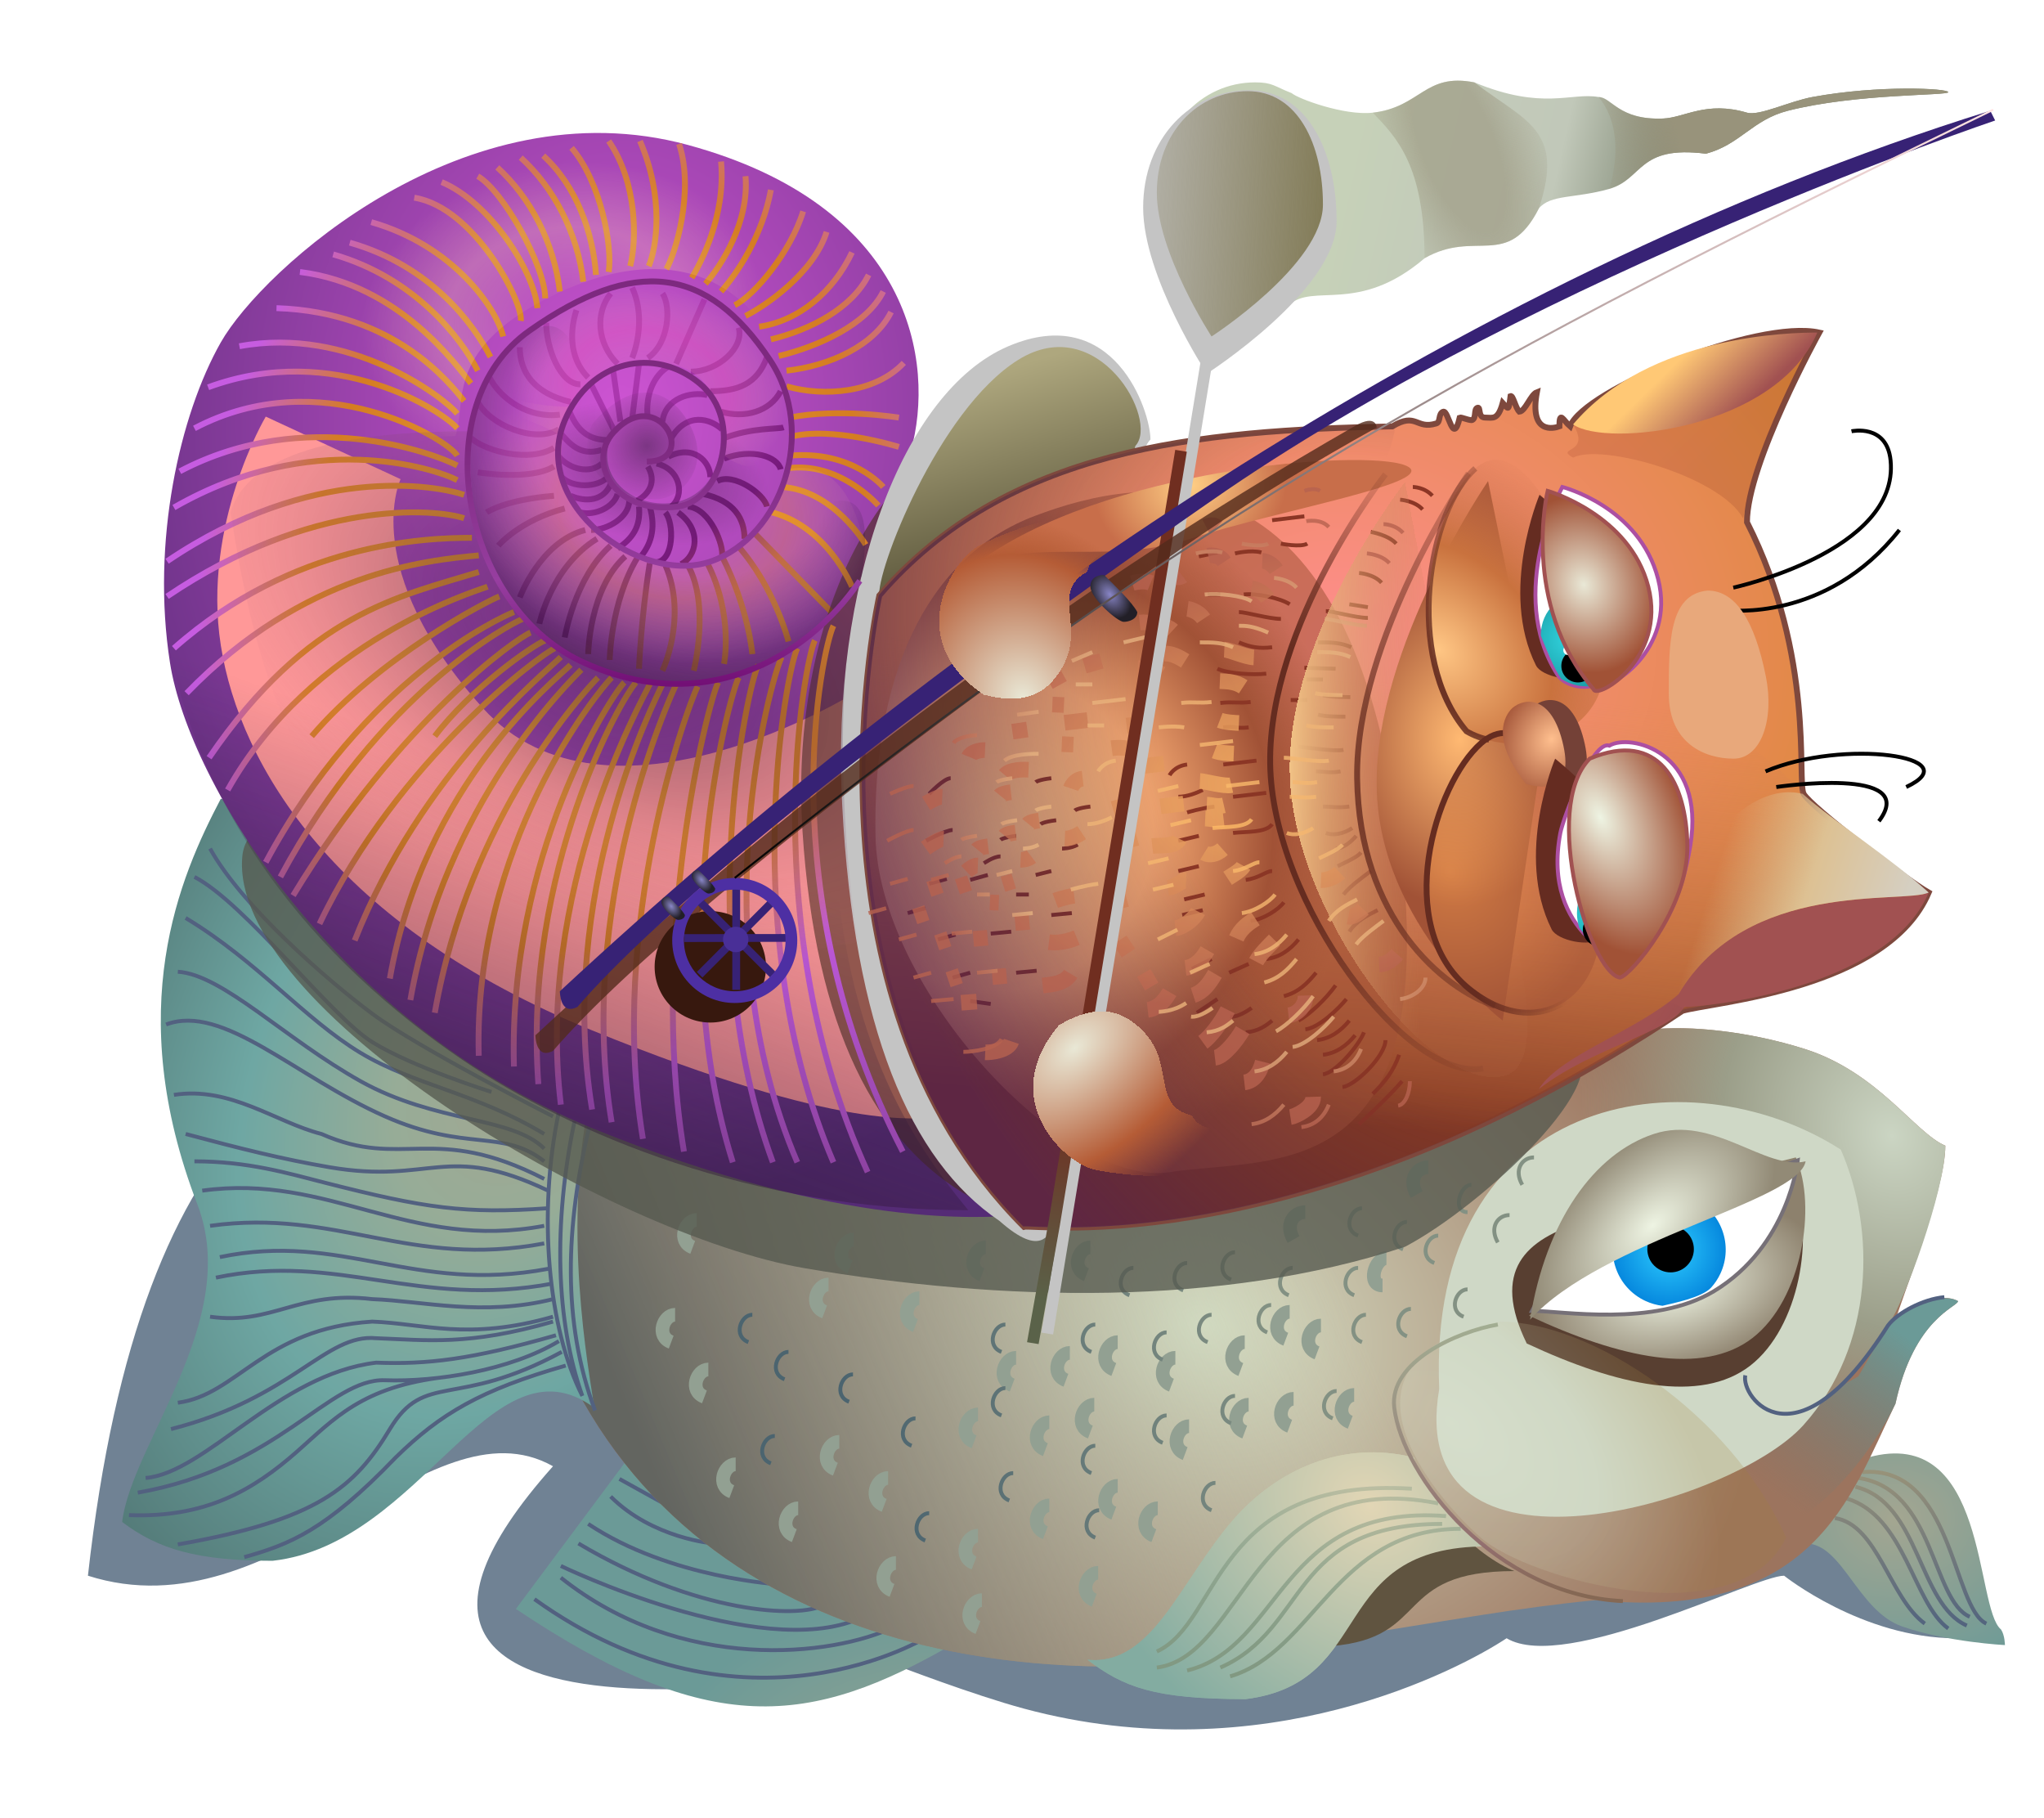 <?xml version="1.0" encoding="UTF-8"?> <svg xmlns="http://www.w3.org/2000/svg" width="1046" height="930" viewBox="0 0 1046 930" fill="none"> <g filter="url(#filter0_f_1099_852)"> <path d="M913 806.143C913 806.143 953 838.143 1001 838.143C921 782.143 779.143 564.05 760 566.143C716 570.956 583.471 593.17 562.634 593.17C430.471 608.285 99 321.143 45 806.143C142 837.143 219 714.143 283 750.143C135 916.002 459 852.143 459 852.143C459 852.143 498 867.143 524 874.143C647 907.259 747 854.002 771 838.143C801 856.143 898 806.143 913 806.143Z" fill="#708294"></path> </g> <path d="M488.5 840.643C440.5 792.143 414.5 770.643 414.5 770.643L321 746.643L264 823.143C362.999 889.462 414.499 883.643 488.5 840.643Z" fill="url(#paint0_radial_1099_852)"></path> <path d="M349.5 774.643L317 756.643M365 789.643C365 789.643 334 787.143 312.5 765.643M399.5 810.643C399.5 810.643 343 807.643 301 779.643M421.5 821.143C409 828.143 356.5 825.643 296 789.643M439.5 828.143C388.5 850.143 287 801.143 287 801.143M458 832.143C426 847.643 348.5 856.143 287 807.143M475 837.143C475 837.143 381.5 895.643 273.5 818.143" stroke="#526180" stroke-width="2"></path> <path d="M924 789.643C926 783.643 927.5 772.643 956 745.643C1017.5 728.643 1010.5 822.643 1024 833.643C1026 836.643 1026 841.643 1026 841.643C1026 841.643 996.5 840.143 973.5 832.143C950.5 824.143 943 789.643 924 789.643Z" fill="url(#paint1_radial_1099_852)"></path> <path d="M953 753.143C999.5 749.143 999 822.643 1016.5 830.643M951 756.143C990 761.643 988.5 818.643 1008 827.143M949.5 760.643C982.5 768.643 981.5 820.643 1006.5 831.643M945 766.643C975 775.643 979 820.143 997 833.143M939 776.643C961 780.143 967 817.643 985 830.643" stroke="url(#paint2_linear_1099_852)" stroke-width="2"></path> <path d="M1002 665.643C991 659.643 974 672.143 970 675.643C972.5 665.643 995.5 609.143 995.5 586.143C980 579.643 961.009 548.512 923.5 536.643C894.615 527.503 864.142 524.549 845 526.643C801 531.456 730 571.028 709.163 571.028C577 586.143 369.837 517.643 306.5 555.143C306.5 555.143 242.5 603.643 298.5 717.143C380.18 861.003 568 870.143 696 836.143C743.812 828.783 776 822.643 816.5 818.643C928 829.643 946.5 766.643 970 718.143C979.5 674.143 1002 668.643 1002 665.643Z" fill="url(#paint3_radial_1099_852)"></path> <path d="M306.5 555.143C306.5 555.143 242.5 603.643 298.5 717.143C380.18 861.004 568 870.143 696 836.143C743.812 828.783 761 616.143 709.163 571.028C577 586.143 369.837 517.643 306.5 555.143Z" fill="url(#paint4_linear_1099_852)"></path> <path d="M304 720.143C304 714.273 287.5 639.013 300.5 568.513C263.494 559.373 159 419.143 113 408.643C92 448.643 62.5 516.143 101 616.143C123.715 675.143 67.5 738.143 62.5 778.643C81 792.643 101 798.513 139.5 798.513C216 790.013 251.5 681.643 304 720.143Z" fill="url(#paint5_radial_1099_852)"></path> <path d="M283 571.143C283 571.143 214 536.143 190.5 518.643C167 501.143 123.5 463.143 107.5 434.143M251.5 558.643C251.5 558.643 211.5 546.143 190.5 533.143C169.5 520.143 125.5 462.143 99.5 448.643M278.5 580.143C243.417 559.017 211.88 555.131 184.5 538.643C155.953 521.453 131.578 491.67 95 469.643M278.5 587.643C262 571.143 223 574.643 184.5 553.143C146 531.643 114 498.643 91 497.143M278.5 594.143C257 577.266 238.665 589.563 197 571.143C151.233 550.909 114 513.143 85 524.143M278.5 603.143C222 574.143 206.165 598.563 164.5 580.143C141 574.143 118 555.643 89 560.143M280.5 609.143C228 584.143 221 606.143 168.5 597.143C144.595 593.045 123 587.643 95 580.143M280.5 618.143C238 621.143 217.5 618.143 166.5 605.143C147.413 600.278 127 594.143 99.5 594.143M278.5 627.143C209.5 640.143 168.5 600.143 103.5 609.143M278.5 636.143C209.5 649.143 172.5 618.143 107.5 627.143M280.5 649.143C211.5 662.143 175 630.003 112.5 643.143M283 656.643C214 669.643 173 640.503 110.5 653.643M283 664.643C247 673.643 216.636 665.592 190.5 664.643C152.5 660.143 139.5 678.143 107.5 673.643M283 673.643C239.5 686.143 216.636 677.092 190.5 676.143C135 679.643 121.5 713.643 91 717.643M283 676.143C239.5 688.643 218.636 685.592 192.5 684.643C166.5 682.143 150 715.143 87.5 731.143M284.5 683.143C241 695.643 218.636 698.092 192.5 697.143C142.5 703.143 105 753.643 74.5 756.143M286 686.143C261 701.143 223.136 707.092 197 706.143C168.5 705.108 142 751.143 70.5 763.643M66 775.143C105 776.643 129.335 762.589 152 742.643C170.84 726.063 185.331 709.316 228 704.472M287.5 691.643C233 721.143 217.5 701.294 199.5 731.143C181.5 760.992 162.5 777.643 91 790.143M289.5 698.643C246 711.143 225.5 723.143 202.5 745.643C166.5 783.143 148 790.143 125 796.643M286 568.643C275 621.143 280.5 679.643 298 714.143C284.5 676.143 283 626.143 294 573.643M304.5 721.643C287.5 676.143 289.5 627.143 301.5 576.643" stroke="#526180" stroke-width="2"></path> <path d="M1002 665.643C991 659.643 970.5 673.643 966.5 677.143L951 704.143L834 770.143C886 823.143 946.5 766.643 970 718.143C979.5 674.143 1002 668.643 1002 665.643Z" fill="url(#paint6_linear_1099_852)"></path> <path d="M892.5 706.143C909.5 746.143 949 706.143 967 676.643C973.5 668.143 995.5 609.143 995.5 586.143C980 579.643 961.009 548.512 923.5 536.643C894.614 527.503 864.142 524.549 845 526.643C718 586.143 784 624.643 810 657.643C836 690.643 872 654.143 892.5 706.143Z" fill="url(#paint7_radial_1099_852)"></path> <g filter="url(#filter1_f_1099_852)"> <path d="M922.8 729.2C959.531 688.443 959.926 628.884 942 588.143C864 538.143 730.068 558.957 736.501 710.643C718.068 817.957 886.068 769.957 922.8 729.2Z" fill="#CFD8C6"></path> </g> <g filter="url(#filter2_f_1099_852)"> <path d="M895.619 698.716C920.942 679.146 928.798 631.328 917.798 606.328C849.798 622.328 745 613.143 781.299 687.328C827.615 708.986 870.296 718.285 895.619 698.716Z" fill="#583F31"></path> </g> <path d="M896.821 684.531C922.144 664.961 930 617.143 919 592.143C851 608.143 804.001 651.143 782.501 673.143C828.817 694.801 871.498 704.1 896.821 684.531Z" fill="url(#paint8_radial_1099_852)"></path> <g opacity="0.2" filter="url(#filter3_f_1099_852)"> <path d="M757.674 786.58C781.66 807.769 889.501 838.08 914.001 786.58C885.491 722.805 814 676.143 767.501 676.143C673.5 695.143 733.689 765.392 757.674 786.58Z" fill="url(#paint9_radial_1099_852)"></path> </g> <path d="M849.5 617.643C867.91 612.554 919.999 593.643 919.999 593.643C919.999 593.643 915.499 637.46 877 660.643C846.393 679.074 799 670.643 784 670.643C799 641.143 831.09 622.733 849.5 617.643Z" fill="white" stroke="#767077" stroke-width="2"></path> <path d="M866.462 613.176C880.92 619.943 887.155 637.148 880.388 651.606C879.145 654.262 877.55 656.64 875.684 658.712C871.05 663.856 855.999 666.784 850.75 668.057C847.78 667.698 844.816 666.869 841.959 665.532C827.501 658.765 821.266 641.56 828.033 627.103C834.799 612.645 852.005 606.41 866.462 613.176Z" fill="url(#paint10_radial_1099_852)"></path> <g style="mix-blend-mode:soft-light" filter="url(#filter4_f_1099_852)"> <path d="M730.999 597.143C724.999 597.143 720.503 603.357 724.999 611.143M667.98 620.143C661.98 620.143 657.484 626.357 661.98 634.143M709.499 643.643C703.499 643.643 699.5 657.643 707.499 657.643M675.98 678.143C669.98 678.143 665.98 689.143 673.98 692.143M692.98 713.643C686.98 713.643 682.98 724.643 690.98 727.643M661.98 715.643C655.98 715.643 651.98 726.643 659.981 729.643M659.981 671.143C653.981 671.143 649.981 682.143 657.981 685.143M557.98 638.143C551.98 638.143 547.98 649.143 555.98 652.143M636.979 686.643C630.979 686.643 626.979 697.643 634.979 700.643M638.98 718.643C632.98 718.643 628.98 729.643 636.98 732.643M608.499 729.643C602.499 729.643 598.499 740.643 606.5 743.643M601.48 694.643C595.48 694.643 591.48 705.643 599.48 708.643M592.479 771.643C586.479 771.643 582.479 782.643 590.479 785.643M571.98 686.643C565.98 686.643 561.98 697.643 569.98 700.643M547.48 692.143C541.48 692.143 537.48 703.143 545.48 706.143M559.98 718.643C553.98 718.643 549.98 729.643 557.98 732.643M536.98 727.643C530.98 727.643 526.98 738.643 534.98 741.643M571.98 760.143C565.98 760.143 561.98 771.143 569.98 774.143M536.98 770.143C530.98 770.143 526.98 781.143 534.98 784.143M561.979 804.643C555.979 804.643 551.979 815.643 559.98 818.643M502.48 818.643C496.48 818.643 492.48 829.643 500.48 832.643M500.479 785.643C494.479 785.643 490.479 796.643 498.48 799.643M500.48 723.643C494.48 723.643 490.48 734.643 498.48 737.643M519.98 694.643C513.98 694.643 509.98 705.643 517.98 708.643M429.499 737.643C423.499 737.643 419.499 748.643 427.499 751.643M454.48 756.143C448.48 756.143 444.48 767.143 452.48 770.143M458.479 799.643C452.479 799.643 448.479 810.643 456.48 813.643M408.48 771.643C402.48 771.643 398.48 782.643 406.48 785.643M376.48 749.143C370.48 749.143 366.48 760.143 374.48 763.143M470.499 664.143C464.499 664.143 460.499 675.143 468.499 678.143M362.499 700.643C356.499 700.643 352.499 711.643 360.499 714.643M345.48 672.643C339.48 672.643 335.48 683.643 343.48 686.643M356.499 624.143C350.499 624.143 346.499 635.143 354.499 638.143M436.999 634.143C430.999 634.143 426.999 645.143 434.999 648.143M423.999 657.143C417.999 657.143 413.999 668.143 421.999 671.143M504.48 638.143C498.48 638.143 494.48 649.143 502.48 652.143" stroke="#92A092" stroke-width="7"></path> </g> <path d="M785 592.143C779 592.143 774.504 598.357 779 606.143M772.5 621.643C766.5 621.643 762.004 627.857 766.5 635.643M753 606.143C747 606.143 743.001 620.143 751.001 620.143M736 632.143C730 632.143 726 643.143 734.001 646.143M751.001 659.643C745.001 659.643 741 670.643 749.001 673.643M722.001 669.643C716.001 669.643 712 680.643 720.001 683.643M720.001 625.143C714.001 625.143 710.001 636.143 718.001 639.143M697 618.143C691 618.143 687 629.143 695 632.143M695 648.643C689 648.643 685 659.643 693 662.643M699 672.643C693 672.643 689 683.643 697 686.643M684 711.643C678 711.643 674 722.643 682.001 725.643M661.5 648.643C655.5 648.643 651.5 659.643 659.5 662.643M650.5 667.643C644.5 667.643 640.5 678.643 648.5 681.643M632 640.643C626 640.643 622 651.643 630 654.643M607.5 646.143C601.5 646.143 597.5 657.143 605.501 660.143M620 672.643C614 672.643 610 683.643 618 686.643M597 681.643C591 681.643 587 692.643 595 695.643M632 714.143C626 714.143 622 725.143 630 728.143M597 724.143C591 724.143 587 735.143 595 738.143M622 758.643C616 758.643 612 769.643 620 772.643M562.5 772.643C556.5 772.643 552.5 783.643 560.5 786.643M560.5 739.643C554.5 739.643 550.499 750.643 558.5 753.643M560.5 677.643C554.5 677.643 550.5 688.643 558.5 691.643M580 648.643C574 648.643 570 659.643 578 662.643M514.5 677.643C508.5 677.643 504.5 688.643 512.5 691.643M514.5 710.143C508.5 710.143 504.5 721.143 512.5 724.143M518.499 753.643C512.499 753.643 508.499 764.643 516.5 767.643M468.5 725.643C462.5 725.643 458.5 736.643 466.5 739.643M436.5 703.143C430.5 703.143 426.5 714.143 434.5 717.143M475.5 774.143C469.5 774.143 465.5 785.143 473.5 788.143M403.5 691.643C397.5 691.643 393.5 702.643 401.5 705.643M385 672.643C379 672.643 374.999 683.643 383 686.643M396.5 734.643C390.5 734.643 386.5 745.643 394.5 748.643" stroke="url(#paint11_linear_1099_852)" stroke-width="2"></path> <g style="mix-blend-mode:multiply" opacity="0.8" filter="url(#filter5_f_1099_852)"> <path d="M124 438.143C117 515.143 311.999 631.86 411.999 648.86C512 665.86 624.999 668.86 718.999 637.86C758.999 616.86 830 550.143 804 536.143C778 522.143 645.837 515.143 625 515.143C492.837 530.259 131 361.143 124 438.143Z" fill="#565950" fill-opacity="0.98"></path> </g> <circle cx="854.914" cy="639.057" r="11.904" transform="rotate(-107.362 854.914 639.057)" fill="black"></circle> <g filter="url(#filter6_d_1099_852)"> <path d="M846.301 576.145C876.697 566.128 903.499 595.143 924 590.143C920.499 610.643 819.5 630.643 783 671.143C791 620.643 815.905 586.163 846.301 576.145Z" fill="url(#paint12_radial_1099_852)"></path> </g> <path d="M761 791.143C750.5 785.143 729 763.143 723.5 745.643C686.495 736.503 652.969 752.317 631 777.643C603.695 809.121 589.749 852.571 556.5 849.143C575 863.143 590.5 869.273 637.5 869.273C705 860.773 678.5 791.143 761 791.143Z" fill="url(#paint13_radial_1099_852)"></path> <g filter="url(#filter7_f_1099_852)"> <path d="M775 803.773C767.042 800.826 750.746 790.022 746.577 781.427C718.529 776.939 693.118 784.705 676.467 797.143C655.771 812.602 645.201 833.941 620 832.257C634.022 839.133 645.77 842.143 681.394 842.143C732.555 837.969 712.469 803.773 775 803.773Z" fill="#605440"></path> </g> <path d="M761 791.143C750.5 785.143 729 763.143 723.5 745.643C686.495 736.503 652.969 752.317 631 777.643C603.695 809.121 589.749 852.571 556.5 849.143C575 863.143 590.5 869.273 637.5 869.273C705 860.773 678.5 791.143 761 791.143Z" fill="url(#paint14_radial_1099_852)"></path> <path d="M722.5 761.643C620.955 755.324 625 829.915 592 844.901M736 769.143C640.5 750.143 637 847.143 592 853.143M740 775.643C654.5 769.143 656.5 842.643 607.5 854.643M738 779.643C659.5 779.643 670 833.143 624.5 853.143M747.5 782.143C683.5 782.143 672.5 844.901 629.5 857.643" stroke="url(#paint15_linear_1099_852)" stroke-width="2"></path> <path d="M893.154 703.643C890.654 714.643 918.654 753.143 966.154 678.143C971 671.643 984 664.643 995 663.643" stroke="#526180" stroke-width="2"></path> <path d="M766.5 677.643C745.694 681.244 710.74 696.694 713.5 720.143C717.637 755.3 765.5 816.143 830.5 819.143" stroke="url(#paint16_linear_1099_852)" stroke-width="2"></path> <path d="M113 175.143C134 138.143 238 43.143 352 74.143C466 105.143 479 185.143 466 231.143C424 361.143 438 439.143 438 439.143C438 439.143 466 584.143 518 622.143C505 622.143 434 630.513 303 577.143C172 523.773 96.725 401.143 87 339.143C77.275 277.143 92 212.143 113 175.143Z" fill="url(#paint17_radial_1099_852)"></path> <g filter="url(#filter8_f_1099_852)"> <path d="M136 213.143L205 245.143C205 245.143 182.999 291.143 247 362.143C311 433.143 438 354.143 438 354.143V439.143C438 439.143 451 538.143 478.999 572.143C468.999 571.143 433.999 580.513 303 527.143C172 473.772 122.724 392.143 112.999 330.143C103.274 268.143 136 213.143 136 213.143Z" fill="#FF9898"></path> </g> <path d="M386.5 273.143L426 313.642M377.499 279.142C396.5 300.643 403.5 328.142 403.5 328.142M385 334.642C385 334.642 383 311.142 369.499 284.643C370.5 279.142 363.5 260.143 351.998 259.142M361.998 288.143C375.499 314.642 370.5 339.642 370.5 339.642M351.998 289.143C363.5 309.642 355 343.143 355 343.143M340.5 289.143C351.998 315.642 339 343.143 339 343.143M332.5 288.143C328 316.642 327 342.142 327 342.142M326 285.642C312.5 308.142 312 337.642 312 337.642M320 284.642C301.501 301.142 301 334.642 301 334.642M312.5 279.142C294 295.642 289 326.142 289 326.142M305.499 275.642C282 290.143 276 319.142 276 319.142M299.5 271.142C276.5 277.142 266 305.642 266 305.642M289 260.143C266 266.143 255 279.142 255 279.142M283.5 253.643C258.5 255.643 249 262.142 249 262.142M283.5 238.642C271 246.142 244.499 241.642 244.499 241.642M283.5 229.142C271 236.642 249 231.142 241 224.142M286 219.643C273.5 227.143 250.5 217.142 244.499 205.642M286.499 212.142C271 214.142 256.501 204.642 250.5 193.142M292 205.642C273 201.142 266 190.142 266 177.642M296.999 196.642C286.499 196.642 279.499 177.642 279.499 165.142M301 193.142C290.5 182.642 292 167.642 295 158.642M316 186.142C305.5 175.642 304.5 160.142 312.5 150.142M331.5 183.142C342.5 175.642 343.5 156.642 339 150.142M345.999 186.142L360.5 153.142M323.499 183.142C323.499 183.142 331.5 164.642 323.499 147.143M353.5 190.142C367.5 190.142 381 177.642 378 167.642M363.5 200.143C377.5 200.143 387.5 196.642 392.499 182.642M369.001 210.643C381 214.142 394 210.643 399.499 200.143M370.5 224.142C385 218.642 398 219.643 400.999 218.642M370.5 234.642C385 229.142 398 233.642 399.499 240.142M367 246.142C375.501 241.642 391 252.642 392.499 259.142M359.501 252.643C376 256.142 381 265.643 381 275.642M347 262.142C359.501 271.142 356.5 284.642 348.499 288.642M340.5 262.142C345 267.642 345 286.642 336 287.642M332.5 259.142C336 271.142 332.5 279.142 328 284.642M327 259.142C328 269.642 323.499 275.642 316 280.642M322 256.142C322 264.642 311 271.142 302.5 271.142M316 252.643C314.5 259.142 304.5 264.142 296.999 262.142M312.5 247.642C309 256.142 299.999 257.142 292 253.643M311 244.142C305.499 249.642 293.001 249.642 287.5 244.142M308 237.142C302 242.642 291.499 240.142 286 233.642M308 230.142C296.999 233.642 291.499 227.142 286 220.642M311.5 225.142C302.5 225.142 295.999 221.642 291.499 210.643M314 219.643L302.5 196.642M317.5 215.642L313.5 187.642M323.499 214.142L327 186.142M331.5 214.142C330 201.642 335 191.643 342 187.642M339 215.642C340.5 203.642 353.5 200.143 361.998 202.142M343.5 224.142C351.496 210.642 363.5 214.142 369.499 219.643M342 233.642C355 227.142 363.5 236.142 363.5 244.142M336 237.142C348.499 240.142 350.5 253.643 343.5 259.142M331.5 238.642C336 246.142 332.5 252.643 326 256.142" stroke="url(#paint18_linear_1099_852)" stroke-width="3"></path> <g style="mix-blend-mode:multiply" opacity="0.6" filter="url(#filter9_f_1099_852)"> <path d="M502.464 217.976C560.769 197.669 580.999 247.111 580.999 260.117C556.308 278.783 553.21 609.977 527.297 617.04C524.249 617.871 521.359 630.284 497.605 613.067C447.937 585.698 417.165 525.661 410.687 425.454C404.209 325.246 444.159 238.282 502.464 217.976Z" fill="#492C1C"></path> </g> <path d="M515.999 177.143C569.999 154.143 588.735 210.143 588.735 224.875C565.868 246.016 562.999 621.143 538.999 629.143C536.176 630.084 533.499 644.143 511.499 624.643C465.499 593.643 436.999 525.643 430.999 412.143C424.999 298.643 462 200.143 515.999 177.143Z" fill="#C4C4C4"></path> <path d="M520.999 184.143C561.999 158.518 593.42 215.047 580.999 228.143C553.999 354.143 437.999 391.143 449.999 305.143C447.999 293.143 479.999 209.768 520.999 184.143Z" fill="url(#paint19_linear_1099_852)"></path> <path d="M426.5 320.143C421 331.143 393 456.143 462 589.143M417 327.643C411.5 338.643 386.5 473.643 444 599.643M407.999 331.643C402.5 342.643 376.5 477.643 426.5 594.643M399.999 336.143C394.499 347.143 358 477.643 408 594.643M388 340.143C382.5 351.143 354 481.643 395.499 594.643M377.999 346.643C372.499 357.643 340 483.143 374.999 594.643M367.5 349.143C362 360.143 331.999 480.143 350 589.143M357 351.143C351.5 362.143 310.999 473.643 329 582.643M346.499 349.143C340.999 360.143 295 465.143 313 574.143M339.5 349.143C334 360.143 284.999 458.643 302.999 567.643M333 349.143C327.5 360.143 273.999 456.143 286.999 565.143M325.5 349.143C318.5 356.143 267.5 445.143 275.499 554.643M319.5 349.143C312.499 356.143 260 437.643 263 545.643M313 346.643C305.999 353.643 241.999 432.143 244.999 540.143M305.999 346.643C298.999 353.643 240 418.143 222.5 518.143M297.499 342.643C290.499 349.643 227.5 411.643 210 511.643M291.999 340.143C284.999 347.143 217 400.643 199.5 500.643M286.999 336.143C279.999 343.143 215.499 395.143 181.499 481.143M284 331.643C277.5 334.143 203.5 388.643 163.5 472.643M278.999 327.643C272.499 330.143 240.5 352.643 222.5 376.643M271.5 323.643C265 326.143 205 367.643 150 458.143M267.5 316.643C261 319.143 194 354.643 143.5 448.643M263 313.143C256.5 315.643 186.5 347.143 136 441.143M255.5 305.143C249 307.643 194 336.143 159.5 376.643M249.5 300.144C243 302.644 159.5 327.643 116.5 404.143M244.999 292.643C204.5 305.143 157.5 313.643 107 387.643M244.999 284.143C218.5 286.643 155.5 292.643 95.5 354.643M241.5 275.143C217.5 275.143 150 277.643 89 331.643M237.5 265.143C222.5 260.144 159.5 255.143 85.5 305.143M237.5 253.144C222.5 248.144 159.5 237.144 85.5 287.144M234 245.643C222.5 239.643 159.5 219.143 89 259.643M234 238.143C222.5 232.143 156.5 207.144 92 241.143M234 233.143C229 224.643 164 185.144 99.5 219.143M234 219.143C227 210.643 171.5 174.143 106.499 198.143M234 211.643C227 203.143 179 166.643 122.5 177.143M237.5 205.143C230.5 196.643 202.5 159.643 141.5 157.643M241 196.143C234 187.643 205 145.643 153.5 139.143M244.5 189.643C236 173.143 212.5 142.143 170.5 130.143M251 182.643C242.5 166.143 221 136.143 179 124.143M257.5 172.143C254 157.643 232 125.643 190 113.643M266.5 164.143C268 155.143 243 106.143 212 101.143M275 157.643C273.5 139.143 251 103.643 226 93.143M279 152.643C279 136.143 257.5 97.643 244.5 90.143M286.5 149.143C283.5 124.143 271.5 101.143 254.5 85.643M298.5 144.143C295.5 119.143 283.5 96.143 266.5 80.643M305 140.643C303.5 119.143 295 95.143 278 79.643M311.5 139.143C313.5 126.143 307.5 93.143 292.5 75.643M322.5 136.143C326 122.643 326 93.143 311.5 72.143M332 136.143C336 126.643 340 101.143 327.5 72.143M341 137.643C345.5 130.143 355.5 97.643 347.5 73.643M354 142.143C358.5 134.643 371.5 110.643 369 82.643M361 145.143C369 136.143 383.5 113.643 381.5 90.143M369 149.143C377 140.143 390 121.143 394.5 97.143M376 156.143C386 151.143 404.5 129.143 411 108.143M381.5 161.643C391.5 156.643 416.5 139.643 423 118.643M388.5 167.143C409 164.143 426.5 149.143 436 129.143M394.5 173.643C415 168.643 436 157.643 444.5 140.643M398.5 182.143C419 177.143 443.5 166.143 452 149.143M402.5 189.643C425 187.143 447.5 176.643 456 159.643M402.5 197.643C421.5 203.143 448 201.143 462.5 185.643M404 213.643C429 208.643 460 213.643 460 213.643M404 223.643C425 217.643 460 228.643 460 228.643M404 233.143C436 230.143 452 249.143 452 249.143M402.5 239.643C429.5 235.583 449.5 258.643 449.5 258.643M399.999 249.143C426.5 250.643 443 278.643 443 278.643M392.999 261.643C423 268.143 436 300.144 436 300.144" stroke="url(#paint20_radial_1099_852)" stroke-width="3"></path> <path d="M120.999 162.143C120.999 162.143 72.774 241.143 82.499 303.143C93.5 415.143 164.5 493.286 236.5 542.143C292.5 580.143 384.499 619.143 495.499 619.143C467.499 585.143 428.499 529.143 426.499 416.643C157.499 445.143 204.999 218.143 204.999 218.143L120.999 162.143Z" fill="url(#paint21_linear_1099_852)" fill-opacity="0.5"></path> <path d="M269.5 170.143C260 177.143 249.5 179.643 240.867 225.143C238 280.643 259.175 313.727 291.5 335.643C316.642 352.689 391 370.143 441 294.643C455 203.143 378.5 306.143 328.5 285.643C309.5 280.143 256.5 236.143 306 194.643C291.5 179.143 291.5 158.643 269.5 170.143Z" fill="url(#paint22_radial_1099_852)"></path> <path d="M240 220.643C175 220.643 126.5 232.143 118.001 262.143C130 339.643 148.5 403.143 214 466.143C279.5 529.143 370 491.143 439.499 482.143C434.5 460.143 423.999 358.143 439.499 300.643C346 408.497 226 324.643 240 220.643Z" fill="url(#paint23_radial_1099_852)" fill-opacity="0.5"></path> <path d="M313 222.372C313 198.143 291.921 201.494 289.33 210.638C280.687 241.143 293.037 258.488 313 277.689C332.963 296.89 387.316 298.143 406.5 237.643C404.976 230.938 391.999 222.372 368.999 222.372C368.999 277.689 297.188 260.143 313 222.372Z" fill="url(#paint24_radial_1099_852)" fill-opacity="0.5"></path> <path d="M352.909 217.143C342.921 198.718 323.872 192.332 302.896 217.143C290.667 246.277 328.091 258.643 340.5 254.643C352.909 250.643 362.896 235.568 352.909 217.143Z" fill="url(#paint25_radial_1099_852)" fill-opacity="0.5"></path> <path opacity="0.5" d="M293 208.143C251.126 208.143 247.975 188.816 242.499 208.143C237.023 227.47 232 308.143 302 340.643C390.5 368.643 425.5 317.143 445.5 294.643C442.279 280.47 438 232.739 403 240.143C378.501 311.395 321.5 294.643 293 256.643C285.241 242.763 285 224.643 293 208.143Z" fill="url(#paint26_radial_1099_852)" fill-opacity="0.5"></path> <path opacity="0.5" d="M287 222.643C260.663 208.498 247.043 212.346 248.5 198.643C249.957 184.939 288.232 139.931 340.5 143.643C403.262 156.364 397.602 192.215 404.475 212.771C404.476 232.143 389.636 248.506 369.5 232.143C372.158 180.166 334.06 179.463 306.5 193.143C298.1 199.035 292 206.143 287 222.643Z" fill="url(#paint27_radial_1099_852)" fill-opacity="0.5"></path> <path opacity="0.5" d="M232.999 223.143C191.125 223.143 105.476 242.47 100 223.143C94.524 203.816 147 119.143 245.227 81.543C333.727 53.543 471 92.143 456 223.143C452.779 237.316 449 230.547 414 223.143C395 133.143 338 122.508 279 153.143C227 180.143 238.999 207.143 232.999 223.143Z" fill="url(#paint28_radial_1099_852)" fill-opacity="0.5"></path> <path d="M440 297.143C412 338.143 358 367.143 297 338.143C236 309.143 217 207.143 271 169.143C325 131.143 362 136.143 394 184.143C418.667 221.143 400 274.476 364 287.143C328 299.81 271 258.143 289 215.143C301.977 184.143 335 177.143 358 196.143C381 215.143 369 256.21 347 259.143C314 263.543 300.25 236.143 314 221.143C336.917 196.143 358 236.143 331 236.143" stroke="url(#paint29_linear_1099_852)" stroke-width="3"></path> <path d="M987 456.643C975.5 450.143 926.5 412.643 923 406.143C919.5 399.643 929 336.143 894 267.143C894 237.143 931 170.143 931 170.143C899.5 163.142 810.5 199.405 803.5 218.142C800 215.143 798 209.643 798 218.142C795.131 219.19 782.5 222.381 786.5 200.643C783.276 201.857 780.605 210.378 777.5 210.643C775.5 208.643 774.32 202.125 773 202.643C772 210.643 772 209.381 769 206.143C766.5 215.143 764 213.643 760 213.643C756 213.643 757.999 207.833 756 208.643C754.151 209.391 755.559 213.603 753.5 214.838C752.482 215.449 747.849 213.295 747 213.643C743.5 228.643 741.326 209.482 738.5 210.643C735.883 211.717 737.371 215.91 735 216.643C724.487 219.893 725 210.643 712.5 218.142C613 220.143 515 229.143 450 304.643C450 304.643 404 507.643 524 627.643C529 626.143 666.5 647.143 861 517.143C876.5 512.643 966 506.143 987 456.643Z" fill="url(#paint30_radial_1099_852)" stroke="#7E483D" stroke-width="3"></path> <path d="M986.663 456.217C975.163 449.717 926.163 412.217 922.663 405.717C919.163 399.217 728.663 215.717 449.663 304.217C449.663 304.217 403.663 507.217 523.663 627.217C528.663 625.717 666.163 646.717 860.663 516.717C876.163 512.217 965.663 505.717 986.663 456.217Z" fill="url(#paint31_linear_1099_852)"></path> <path d="M862 515.142C872.5 515.142 966 506.143 987 456.643C973.5 462.643 894 449.643 859 508.642C836.5 528.142 798.5 539.642 787.5 557.142C815.5 535.54 853.5 528.642 862 515.142Z" fill="#A15151"></path> <path d="M859 508.643C859 476.143 871 435.143 871 435.143C882.689 419.897 901.818 401.106 922.5 406.143C937 419.143 969 440.143 987 456.643C973.5 462.643 894 449.643 859 508.643Z" fill="url(#paint32_linear_1099_852)"></path> <path d="M930 170.143C909 219.643 822 229.143 805 217.143C844 171.143 917 170.143 930 170.143Z" fill="url(#paint33_linear_1099_852)"></path> <path opacity="0.2" d="M805 217.143C822 229.143 909 219.643 930 170.143C922.576 187.643 902.5 220.143 892 265.143C880 243.643 819.5 226.643 805 234.143C795.32 228.648 814.547 232.453 805 217.143Z" fill="url(#paint34_linear_1099_852)"></path> <path d="M947.5 220.643C947.5 220.643 965.661 216.643 967.5 235.643C972 282.143 887 300.643 887 300.643M972 271.143C934.5 318.643 884 312.143 884 312.143M961.5 420.143C983.049 391.643 909 402.643 909 402.643M975.5 402.643C1008.5 387.143 943.5 377.643 903.5 394.643" stroke="black" stroke-width="2"></path> <g filter="url(#filter10_f_1099_852)"> <path d="M714.865 418.541C687.21 227.476 587 242.142 529.596 263.922C472.193 285.701 446.634 348.41 448.017 427.377C449.4 506.343 545.498 607.95 598.732 599.667C651.967 591.384 742.519 609.607 714.865 418.541Z" fill="url(#paint35_radial_1099_852)"></path> </g> <path d="M651 266.142C657.639 265.361 660.861 264.923 667.5 264.142M655.5 278.142C655.5 278.142 665.501 280.142 669.001 278.142M636.5 304.142C643.139 303.361 655.5 306.142 660 309.142M634 313.142C637.5 313.142 649.5 316.642 655.5 316.642M634 328.642C640 331.142 644.361 331.923 651 331.142M623 342.142C628.5 344.642 641.361 345.423 648 344.642M624.5 359.642C631.139 358.861 633.361 359.923 640 359.142M626 372.142C632.639 371.361 632.361 372.923 639 372.142M626 391.142C632.639 390.361 636.361 389.923 643 389.142M631 407.642C637.639 406.861 641.361 406.423 648 405.642M631 426.142C637.639 425.361 648 426.142 651 421.642M637.5 450.142C644.139 449.361 648 445.642 651 445.642M640 471.142C646.639 470.361 654.5 465.142 657 461.642M648 490.642C654.639 489.861 660 486.142 664.5 480.642M657 509.642C664.5 507.642 669 503.142 673.5 497.642M664.5 522.142C670 519.142 678.5 511.142 683.5 504.142M668 526.642C674.639 525.861 684.5 516.642 689 511.142M674 532.142C680.639 531.361 686 527.642 690.5 522.142M677 539.642C683.639 538.861 689 535.142 693.5 529.642M677 549.642C683.638 548.861 695.5 534.642 698 528.142M687 556.142C693.639 555.361 709 540.142 709 532.142M702.5 559.642C709 553.142 713 548.142 716 539.642M695.5 575.142C702.5 568.642 711.5 560.142 717.5 553.142M624.499 268.142L634 266.142M632.001 283.142C632.001 283.142 640 281.142 645.501 282.642M613.499 284.642L623 282.642M618.001 304.142L624.5 304.142M598.5 396.642C598.5 396.642 600.86 391.923 607.499 391.142M603.001 407.642C607.499 407.642 612.502 405.642 615.498 404.142M607.499 415.642C607.499 415.642 614.862 413.423 621.501 412.642M603.001 430.142L613.499 427.642M603.001 445.642L613.499 443.142M606 460.142L616.498 457.642M605 468.142L615.498 465.642M610 495.642L620.001 490.642M629 497.642L639 493.142M612.502 518.142L623 511.142M629.502 520.142C634 520.642 640.5 515.642 640.5 515.642M637.5 528.142C644 527.642 648 524.642 651 522.142M701.499 272.142C701.499 272.142 710.5 273.642 714.5 278.142M678.5 312.642C682 312.642 693.999 316.142 699.999 316.142M674.501 328.642C681 328.642 686.001 328.642 691.501 331.142M667.5 341.642L683.499 342.142M674.501 365.642C678.5 366.642 683.499 366.642 688.5 366.642M673.5 394.642C677 394.642 681 395.642 686.001 394.642M677 412.642C682 412.642 683.861 413.423 690.5 412.642M678.5 426.142C682 427.642 687.5 426.642 692 423.642M683.499 434.142C687.5 434.142 692 430.142 694 427.642M690.5 476.642C694 471.142 699.999 468.142 705 465.642M690.5 309.142L699.999 310.642M695.5 293.142C695.5 293.142 703 293.642 707 298.142M716.499 255.642C716.499 255.642 724 256.142 728 260.642M723 249.142C723 249.142 729 249.142 733 253.642M687.5 251.142C687.5 251.142 692.499 249.142 695.5 251.142M684.5 443.142C688.5 441.142 694.5 438.642 696.5 436.142M687.5 457.642C690.5 453.642 697.5 448.642 701.499 445.642M664.499 382.142C667.999 382.142 682.5 384.642 687.5 383.642M677 355.642C680.999 356.642 688.5 356.642 690.999 356.642M660.501 358.142L669.001 358.142M668.501 347.642L677 347.642M530.001 400.142C530.001 400.142 531.361 398.923 538 398.142M550.001 414.643C550.001 414.643 551.361 413.423 558 412.642M532.5 421.642C532.5 421.642 533.86 420.423 540.498 419.642M543.5 434.142C543.5 434.142 548 434.142 551.498 432.142M512.001 429.642C512.001 429.642 513.361 428.423 520 427.642M475.501 406.142C475.501 406.142 483 398.142 486.5 398.142M474 430.142C474 430.142 484 424.642 487.5 424.642M503.5 441.642C503.5 441.642 508.501 438.142 512.001 438.142M530.001 447.642L538 445.642M520 457.642L526.5 457.642M507 477.642L517.5 476.642M538 468.142L548.5 467.142M520 497.642L530.5 496.642M496.5 512.142L507 513.642M487.5 500.142L496.5 497.642M480 480.642L489 478.142M464.5 467.142L473.5 464.642M475.501 452.142L484.501 449.642M496.5 450.142L505.5 447.642" stroke="#8B3625" stroke-width="2"></path> <path opacity="0.8" d="M449.663 304.527C449.663 304.527 403.663 507.527 523.663 627.527C528.663 626.027 666.163 647.027 860.663 517.027C876.163 512.527 652 463.142 652 399.142C659 350.757 724.663 210.527 712.163 218.027C612.663 220.027 514.663 229.027 449.663 304.527Z" fill="url(#paint36_radial_1099_852)"></path> <g filter="url(#filter11_df_1099_852)"> <path d="M736.013 384.143L709 242.643C709 242.643 649.001 319.143 650.001 390.643C651.001 462.143 720.5 554.143 759 546.643C797.5 539.143 736.013 384.143 736.013 384.143Z" fill="url(#paint37_linear_1099_852)" shape-rendering="crispEdges"></path> </g> <g filter="url(#filter12_df_1099_852)"> <path d="M779.5 379.143L751.5 242.143C751.5 242.143 693.5 326.643 694.5 398.143C695.5 469.643 759 518.143 759 518.143L779.5 379.143Z" fill="url(#paint38_radial_1099_852)"></path> </g> <path d="M819 325.142C805.876 276.624 779 218.642 755 239.642C731 260.642 718.065 335.887 750.5 374.142C780 391.142 832.124 373.661 819 325.142Z" fill="url(#paint39_radial_1099_852)"></path> <g filter="url(#filter13_f_1099_852)"> <path d="M610.3 275.277C653.1 261.167 740.109 246.349 719.045 238.04C697.98 229.732 564.666 238.982 498.3 289.277C533.3 275.277 567.5 289.387 610.3 275.277Z" fill="url(#paint40_radial_1099_852)"></path> </g> <g style="mix-blend-mode:lighten" opacity="0.8" filter="url(#filter14_f_1099_852)"> <path d="M495.828 387.196C496.798 384.852 501.29 383.618 504.083 383.741M595.672 294.231C595.672 294.231 602.716 296.45 605.098 294.646M583.206 318.5C587.817 317.957 596.836 319.577 600.07 322.583M595.916 334.332C598.36 334.439 600.803 334.547 606.496 338.138M582.214 341.842C586.752 342.042 590.243 342.195 594.16 344.754M514.257 396.598C516.942 393.375 524.273 393.698 526.366 393.79M576.534 371.182C581.145 370.639 582.73 371.723 587.341 371.18M568.89 382.777C568.89 382.777 574.094 382.051 577.966 383.176M583.828 392.025C588.439 391.483 591.024 391.179 595.635 390.636M593.899 412.514C598.51 411.971 601.095 411.667 605.706 411.125M589.672 432.849C594.283 432.307 601.541 433.372 603.498 429.163M597.68 454.202C602.291 453.659 604.872 450.223 606.967 450.315M601.482 474.891C606.093 474.349 611.421 469.602 613.059 466.333M606.666 495.164C611.277 494.622 614.906 491.232 617.878 486.113M610.603 509.178C615.777 507.497 618.781 503.334 621.753 498.215M615.56 533.259C619.308 530.561 624.997 523.175 628.272 516.638M621.741 541.168C626.352 540.625 632.953 532.116 635.926 526.997M533.555 504.216C538.166 503.673 544.929 503.231 547.939 498.215M587.341 516.638C591.952 516.095 595.581 512.705 598.553 507.586M636.786 553.762C641.397 553.219 644.662 549.336 646.207 543.2M659.387 519.44C663.998 518.897 668.294 514.582 668.125 509.325M504.176 538.377C507.318 538.515 516 537.466 517.591 532.764M660.364 571.504C662.792 571.134 672.184 566.878 672 561.142M536.776 348.909L543.968 344.93M579.419 298.288C579.419 298.288 584.943 296.622 588.829 298.225M518.072 374.335L525.705 373.239M554.985 340.643L563.62 338.16M547.939 403.331C547.939 403.331 549.442 398.893 554.053 398.35M544.929 428.97C548.07 429.108 551.501 427.351 553.547 426.009M540.023 460.731C540.023 460.731 545.096 458.836 549.707 458.294M569.541 413.827L576.794 411.761M574.618 430.755L581.871 428.688M567.186 449.041L574.439 446.974M569.347 462.022L576.6 459.955M571.877 486.474L578.706 482.002M583.919 503.231L590.762 499.237M676 450.315C676 450.315 681.235 450.546 685.636 446.444M690 469.019C693.156 469.635 697.54 465.056 697.54 465.056M705.759 493.462C710.282 493.184 712.982 490.44 715 488.142M618.358 284.253C618.358 284.253 623.547 283.05 626.478 287.474M626.527 332.339C628.971 332.446 637.456 336.161 641.645 336.345M624.258 348.466C628.795 348.666 632.287 348.819 636.203 351.378M544.768 369.783L556.575 368.394M621.571 384.142C624.394 385.221 627.884 385.374 631.376 385.528M617.575 411.647C620.018 411.755 622.842 412.834 626.302 412.032M616.758 418.77C620.248 418.924 621.572 419.727 626.183 419.185M616.28 436.407C618.769 437.949 622.579 437.162 625.628 434.433M632.673 480.083C634.948 474.933 639.044 472.25 642.458 470.014M607.729 311.466C607.729 311.466 612.981 312.175 615.912 316.599M640.508 300.978C640.508 300.978 645.76 301.686 648.691 306.111M645.982 286.901C645.982 286.901 650.171 287.086 653.102 291.51M617.183 269.406C617.183 269.406 620.612 267.648 622.769 269.652M628.199 449.341C630.931 447.552 635.043 445.347 636.362 443.019M642.818 491.984C644.789 488.252 649.523 483.688 652.223 480.944M614.048 399.56C616.491 399.668 626.692 402.503 630.152 401.701M624.206 368.508C627.029 369.587 632.266 369.818 634.01 369.895M543.376 380.699L549.31 380.96M538.542 360.441L544.476 360.702M511.803 406.99C511.803 406.99 512.715 405.866 517.326 405.324M526.212 421.465C526.212 421.465 527.124 420.341 531.735 419.799M514.209 427.617C514.209 427.617 515.121 426.494 519.732 425.951M522.273 439.904C522.273 439.904 525.415 440.042 527.796 438.238M500.143 434.634C500.143 434.634 501.055 433.511 505.666 432.968M473.938 411.049C473.938 411.049 479.748 407.487 482.192 407.595M473.627 433.944C473.627 433.944 480.44 428.994 482.884 429.102M494.577 445.843C494.577 445.843 497.961 442.652 500.404 442.759M513.263 452.394L518.786 450.727M506.588 461.645L511.127 461.844M498.127 480.362L505.427 479.729M519.478 472.235L526.778 471.602M507.818 499.88L515.118 499.246M491.857 513.017L499.855 512.415M485.205 501.27L491.411 499.157M479.369 482.4L485.575 480.287M468.132 469.019L474.339 466.906M475.352 455.019L481.559 452.906M489.951 453.753L496.158 451.64M536.776 482.002C540.023 482.4 544.476 482.4 551 479.729" stroke="url(#paint41_radial_1099_852)" stroke-width="8"></path> </g> <path opacity="0.8" d="M488 380.142C489.5 377.642 496 376.142 500 376.142M635.5 278.142C635.5 278.142 645.501 280.142 649.001 278.142M616.5 304.142C623.139 303.361 636 304.642 640.5 307.642M634 320.142C637.5 320.142 641 320.142 648.999 323.642M614 328.642C620.5 328.642 625.501 328.642 631 331.142M514 389.142C518 385.642 528.5 385.642 531.499 385.642M604.5 359.642C611.139 358.861 613.361 359.923 620 359.142M593 372.142C593 372.142 600.498 371.142 606 372.142M614 381.142C620.639 380.361 624.361 379.923 631 379.142M627.5 402.142C634.139 401.361 637.861 400.924 644.5 400.142M620.5 423.642C627.139 422.861 637.5 423.642 640.5 419.142M631 445.642C637.639 444.861 641.499 441.142 644.5 441.142M635.5 467.142C642.139 466.361 650 461.142 652.499 457.642M642 488.142C648.638 487.361 654 483.642 658.5 478.142M647 502.642C654.499 500.642 659 496.142 663.5 490.642M653 527.642C658.5 524.642 667 516.642 672 509.642M661.5 535.642C668.139 534.861 678 525.642 682.5 520.142M640.5 575.142C647.139 574.361 652.5 570.642 657 565.142M642 548.142C648.638 547.361 654 543.642 658.5 538.142M682.5 548.142C689.139 547.361 694 543.142 696.5 536.642M716.5 511.142C723.139 510.361 729.5 505.642 729.5 500.142M493 538.142C497.5 538.142 510.001 536.642 512.5 531.642M715.5 565.642C719 565.142 721.5 559.142 721.5 553.142M548.5 338.142L559 333.642M612.001 283.142C612.001 283.142 620 281.142 625.501 282.642M520.498 365.642L531.498 364.142M574.999 328.642L587.499 325.642M562.001 394.642C562.001 394.642 564.361 389.923 571 389.142M556.501 421.642C560.999 421.642 566.002 419.642 568.998 418.142M547.999 455.142C547.999 455.142 555.362 452.923 562.001 452.142M592.502 404.642L603 402.142M599.003 422.142L609.502 419.642M587.499 441.642L597.998 439.142M590 455.142L600.498 452.642M592.502 480.642L602.502 475.642M609 497.642L619 493.142M593 517.642C593 517.642 600.498 517.642 607 513.142M609.502 520.142C614 520.642 620.5 515.642 620.5 515.642M617.5 528.142C624 527.642 628 524.642 631 522.142M668.5 266.642C668.5 266.642 675.999 265.142 679.999 269.642M678 316.642C681.5 316.642 693.499 320.142 699.499 320.142M674 333.642C680.499 333.642 685.5 333.642 691 336.142M559 359.642L576 357.642M668.5 371.142C672.499 372.142 677.499 372.142 682.5 372.142M661.499 400.142C664.999 400.142 668.999 401.142 674 400.142M659.999 407.642C664.999 407.642 666.861 408.423 673.5 407.642M658.5 426.142C662 427.642 667.5 426.642 672 423.642M679.999 471.142C683.499 465.642 689.498 462.642 694.499 460.142M651.999 295.642C651.999 295.642 659.5 296.142 663.5 300.642M699.499 283.142C699.499 283.142 707 283.642 711 288.142M708 268.142C708 268.142 714 268.142 718 272.642M667.5 251.142C667.5 251.142 672.499 249.142 675.5 251.142M675 439.142C679 437.142 685 434.642 687 432.142M694.001 483.142C697.001 479.142 704 474.142 708 471.142M656.998 387.642C660.498 387.642 674.998 390.142 679.999 389.142M673.001 354.642C677 355.642 684.501 355.642 687 355.642M556.501 371.142L565 371.142M550.501 350.142L559 350.142M510.001 400.142C510.001 400.142 511.361 398.923 518 398.142M530.001 414.643C530.001 414.643 531.361 413.423 538 412.642M512.5 421.642C512.5 421.642 513.86 420.423 520.498 419.642M523.5 434.142C523.5 434.142 528 434.142 531.498 432.142M492.001 429.642C492.001 429.642 493.361 428.423 500 427.642M455.501 406.142C455.501 406.142 464 402.142 467.5 402.142M454 430.142C454 430.142 464 424.642 467.5 424.642M483.5 441.642C483.5 441.642 488.501 438.142 492.001 438.142M510.001 447.642L518 445.642M500 457.642L506.5 457.642M487 477.642L497.5 476.642M518 468.142L528.5 467.142M500 497.642L510.5 496.642M476.5 512.142L488 511.142M467.5 500.142L476.5 497.642M460 480.642L469 478.142M444.5 467.142L453.5 464.642M455.501 452.142L464.501 449.642M476.5 450.142L485.5 447.642M665.999 576.642C672.638 575.861 677.499 571.642 679.999 565.142" stroke="url(#paint42_radial_1099_852)" stroke-width="2"></path> <path d="M816.404 454.941C803.28 406.422 782.001 359.142 758.001 380.143C734.001 401.143 712.501 473.642 751.501 505.642C790.5 537.642 829.527 503.459 816.404 454.941Z" fill="url(#paint43_radial_1099_852)" fill-opacity="0.5"></path> <g filter="url(#filter15_f_1099_852)"> <path d="M810.439 378.264C803.764 352.264 788.554 357.02 783.996 362.264C779.439 367.508 775.439 379.764 791.939 400.264C801.439 402.764 817.115 404.264 810.439 378.264Z" fill="#744137"></path> </g> <path d="M709 242.643C709 242.643 649.001 319.143 650.001 390.643C651.001 462.143 720.5 554.143 759 546.643" stroke="url(#paint44_radial_1099_852)" stroke-width="3"></path> <path d="M751.5 242.143C751.5 242.143 693.5 326.643 694.5 398.143C695.5 469.643 738 505.643 765 514.643" stroke="url(#paint45_radial_1099_852)" stroke-width="3"></path> <path d="M755 239.643C731 260.643 718.065 335.888 750.5 374.143C754.364 376.369 758.229 377.781 762 378.445" stroke="url(#paint46_radial_1099_852)" stroke-width="3"></path> <path d="M803 510.886C790.011 521.108 770.753 521.44 751.501 505.643C712.501 473.643 734.001 401.143 758.001 380.143C762.438 376.26 766.783 374.712 771 375.074" stroke="url(#paint47_linear_1099_852)" stroke-width="3"></path> <g filter="url(#filter16_d_1099_852)"> <path d="M799.501 375.142C792.825 349.142 777.615 353.898 773.058 359.142C768.501 364.386 764.501 376.642 781 397.142C790.501 399.642 806.176 401.142 799.501 375.142Z" fill="url(#paint48_radial_1099_852)"></path> </g> <g filter="url(#filter17_f_1099_852)"> <path d="M822.86 295.893C819.279 278.144 787.833 253.143 787.833 253.143C787.833 253.143 766.953 302.367 786.046 340.463C788.906 346.169 805.639 349.691 811 345.143C821.155 327.638 826.442 313.643 822.86 295.893Z" fill="#652C21"></path> </g> <g filter="url(#filter18_f_1099_852)"> <path d="M830.86 430.893C827.279 413.144 795.833 388.143 795.833 388.143C795.833 388.143 774.953 437.367 794.046 475.463C796.906 481.169 813.639 484.691 819 480.143C829.155 462.638 834.442 448.643 830.86 430.893Z" fill="#652C21"></path> </g> <path d="M848.5 296.143C839 259.143 799.5 249.143 799.5 249.143C799.5 249.143 770.291 303.259 797 345.143C801 351.416 813 353.643 820.5 348.643C822 354.143 858 333.143 848.5 296.143Z" fill="white" stroke="#AC4FA2" stroke-width="2"></path> <path d="M836 327.143C836 340.397 825.255 351.143 812 351.143C807.209 351.143 802.746 349.739 799 347.32C795.5 342.643 791.5 332.643 788.5 325.143C788.5 311.888 798.745 303.143 812 303.143C825.255 303.143 836 313.888 836 327.143Z" fill="url(#paint49_radial_1099_852)"></path> <circle cx="807.5" cy="340.643" r="8.5" fill="black"></circle> <circle cx="802.5" cy="332.643" r="2.5" fill="white"></circle> <g filter="url(#filter19_d_1099_852)"> <path d="M848.5 296.143C839 259.143 797 247.143 797 247.143C797 247.143 783 304.643 820.5 348.643C822 354.143 858 333.143 848.5 296.143Z" fill="url(#paint50_radial_1099_852)"></path> <path d="M848.5 296.143C839 259.143 797 247.143 797 247.143C797 247.143 783 304.643 820.5 348.643C822 354.143 858 333.143 848.5 296.143Z" stroke="#A15151" stroke-width="2"></path> </g> <path d="M865 432.643C857.001 481.143 832.999 492.643 832.999 492.643C832.999 492.643 788.499 478.643 798.499 426.143C799.991 418.309 815.038 378.403 823.594 381.469C833.999 375.143 872.999 384.142 865 432.643Z" fill="white" stroke="#AC4FA2" stroke-width="2"></path> <path d="M846 463.643C846 476.897 844.255 491.143 831 491.143C828.565 491.143 826.215 490.78 824 490.106C818.5 488.431 811 478.143 808.195 474.643C807.42 472.283 807 469.762 807 467.143C807 453.888 817.745 443.143 831 443.143C844.255 443.143 846 450.388 846 463.643Z" fill="url(#paint51_radial_1099_852)"></path> <circle cx="818.5" cy="475.643" r="8.5" fill="black"></circle> <circle cx="812.5" cy="469.643" r="2.5" fill="white"></circle> <g filter="url(#filter20_d_1099_852)"> <path d="M868.501 428.643C868.991 460.643 839.501 495.143 834.001 496.143C818.501 493.643 793.5 409.643 818.5 384.143C854.001 369.143 868.01 396.643 868.501 428.643Z" fill="url(#paint52_radial_1099_852)"></path> <path d="M868.501 428.643C868.991 460.643 839.501 495.143 834.001 496.143C818.501 493.643 793.5 409.643 818.5 384.143C854.001 369.143 868.01 396.643 868.501 428.643Z" stroke="#A15151" stroke-width="2"></path> </g> <path d="M616.422 172.647L622.343 173.618L620.536 184.643L538.92 682.743L532.999 681.772L616.422 172.647Z" fill="#C4C4C4"></path> <path d="M997 47.143C997 49.018 950.069 47.745 915 56.643C896.726 61.279 890.556 73.98 873 78.643C838 74.143 841 91.643 823.5 96.643C806 101.643 793.5 99.322 787.5 106.643C771.5 138.143 755 117.143 729 132.143C695 161.143 672 144.467 659.5 156.143C643.962 170.656 622.306 180.143 622.306 180.143C622.306 180.143 592 133.027 592 99.322C592 65.617 614.533 42.143 642.329 42.143C651.296 42.143 652 44.143 661 47.643C664.263 50.53 688.093 59.298 702.5 57.643C727.133 54.811 729 37.143 754.5 42.143C789.5 56.643 804 47.143 818 49.639C824.74 49.639 828.25 61.527 851 60.643C862.265 60.205 873 51.473 894 57.643C900.241 59.476 915.533 51.848 927.5 49.639C961.284 43.404 997 45.208 997 47.143Z" fill="url(#paint53_linear_1099_852)"></path> <path d="M851 60.642C828.25 61.526 824.74 49.639 818 49.639C827.5 60.642 829 78.642 823.5 96.642C841 91.642 838 74.142 873 78.642C890.556 73.98 896.726 61.279 915 56.642C950.069 47.745 997 49.017 997 47.143C997 45.208 961.284 43.404 927.5 49.639C915.533 51.848 900.241 59.476 894 57.642C873 51.473 862.265 60.205 851 60.642Z" fill="url(#paint54_linear_1099_852)"></path> <path opacity="0.6" d="M754.5 42.143C729 37.143 727.133 54.811 702.5 57.643C714.5 70.143 729 84.643 729 132.143C755 117.143 771.5 138.143 787.5 106.643C801 66.143 780.5 62.143 754.5 42.143Z" fill="url(#paint55_radial_1099_852)"></path> <g filter="url(#filter21_d_1099_852)"> <path d="M683.999 109.155C683.999 144.569 617.611 187.143 617.611 187.143C617.611 187.143 584.999 137.637 584.999 102.223C584.999 66.808 609.247 42.143 639.158 42.143C669.069 42.143 683.999 73.741 683.999 109.155Z" fill="#C4C4C4"></path> </g> <path d="M677 104.643C677 135.295 620 172.143 620 172.143C620 172.143 592 129.295 592 98.643C592 67.991 612.819 46.643 638.5 46.643C664.181 46.643 677 73.991 677 104.643Z" fill="url(#paint56_linear_1099_852)"></path> <g filter="url(#filter22_f_1099_852)"> <path d="M601.422 230.143L607.343 231.113L605.536 242.139L542.337 627.143L531.5 687.643L525.579 686.673L536.749 624.143L601.422 230.143Z" fill="url(#paint57_linear_1099_852)"></path> </g> <g filter="url(#filter23_d_1099_852)"> <path d="M625.5 581.143C625.5 603.643 576.999 597.643 561 594.643C545.001 591.643 509.505 558.7 541.941 520.445C555.717 512.505 571 508.143 586.001 524.643C601.001 541.143 589.5 562.143 610.001 566.643C615.501 577.643 628.627 569.502 625.5 581.143Z" fill="url(#paint58_radial_1099_852)" shape-rendering="crispEdges"></path> </g> <g opacity="0.8" filter="url(#filter24_f_1099_852)"> <path d="M274 529.643C274 529.643 274 542.323 283 537.643C361.5 446.643 615.5 273.143 615.5 273.143C643.771 253.894 673.933 235.68 704.5 218.712C704.5 218.712 704.386 211.643 693.5 217.865C537.761 306.879 394.348 417.862 274 529.643Z" fill="#522A1C"></path> </g> <g filter="url(#filter25_f_1099_852)"> <circle cx="363.5" cy="494.643" r="28.5" fill="#37180E"></circle> </g> <path d="M1018.5 56.643L1021 61.643C1021 61.643 792.5 138.643 628 250.643C628 250.643 374 424.143 295.5 515.143C286.5 519.823 286.5 507.143 286.5 507.143C484.147 323.567 744 142.143 1018.5 56.643Z" fill="#372275"></path> <path d="M358 461.143L395.5 498.643" stroke="#372275" stroke-width="4"></path> <path d="M358.032 498.675L395.468 461.111" stroke="#372275" stroke-width="4"></path> <path d="M376.75 453.376V506.409" stroke="#372275" stroke-width="4"></path> <path d="M350.233 479.938L403.266 479.847" stroke="#372275" stroke-width="4"></path> <path fill-rule="evenodd" clip-rule="evenodd" d="M376 513.143C393.673 513.143 408 498.816 408 481.143C408 463.47 393.673 449.143 376 449.143C358.327 449.143 344 463.47 344 481.143C344 498.816 358.327 513.143 376 513.143ZM376 507.143C390.359 507.143 402 495.502 402 481.143C402 466.784 390.359 455.143 376 455.143C361.641 455.143 350 466.784 350 481.143C350 495.502 361.641 507.143 376 507.143Z" fill="#4D2FA3"></path> <circle cx="376.5" cy="480.643" r="6.5" fill="#492F97"></circle> <g filter="url(#filter26_d_1099_852)"> <path d="M350.5 464.143C349.266 461.643 344 456.643 342 454.643C340 454.643 338.456 455.643 338.5 457.643C338.566 460.643 345.5 466.643 347 466.643C348.5 466.643 350.5 465.874 350.5 464.143Z" fill="url(#paint59_radial_1099_852)"></path> </g> <g filter="url(#filter27_d_1099_852)"> <path d="M366.001 450.643C364.767 448.143 359.501 443.143 357.501 441.143C355.501 441.143 353.957 442.143 354.001 444.143C354.067 447.143 361.001 453.143 362.501 453.143C364.001 453.143 366.001 452.374 366.001 450.643Z" fill="url(#paint60_radial_1099_852)"></path> </g> <path d="M582 313.143C579.533 308.143 569.001 298.144 565.001 294.143C561.001 294.143 557.913 296.143 558.002 300.143C558.135 306.143 572.001 318.143 575.001 318.143C578 318.143 582 316.606 582 313.143Z" fill="url(#paint61_radial_1099_852)"></path> <path d="M376 449.143C615.102 258.968 759.406 182.7 1020 56.143" stroke="url(#paint62_linear_1099_852)"></path> <g filter="url(#filter28_d_1099_852)"> <path d="M567.44 270.404C561.374 248.737 516.287 267.592 501.689 274.794C487.091 281.997 461.792 323.29 503.341 351.383C518.748 355.314 534.641 355.395 544.638 335.461C554.634 315.528 537.897 298.407 556.424 288.546C558.755 276.47 573.59 280.77 567.44 270.404Z" fill="url(#paint63_radial_1099_852)" shape-rendering="crispEdges"></path> </g> <g filter="url(#filter29_f_1099_852)"> <path d="M903.661 346.058C908.075 368.015 901.328 388.143 887.107 388.143C872.886 388.143 854 380.711 854 354.841C854 328.971 854 303.973 873.864 302.143C888.086 302.143 897.886 317.332 903.661 346.058Z" fill="#E8A87B"></path> </g> <defs> <filter id="filter0_f_1099_852" x="0" y="477.411" width="1046" height="452.381" filterUnits="userSpaceOnUse" color-interpolation-filters="sRGB"> <feFlood flood-opacity="0" result="BackgroundImageFix"></feFlood> <feBlend mode="normal" in="SourceGraphic" in2="BackgroundImageFix" result="shape"></feBlend> <feGaussianBlur stdDeviation="22.5" result="effect1_foregroundBlur_1099_852"></feGaussianBlur> </filter> <filter id="filter1_f_1099_852" x="690.093" y="518.847" width="308.476" height="302.131" filterUnits="userSpaceOnUse" color-interpolation-filters="sRGB"> <feFlood flood-opacity="0" result="BackgroundImageFix"></feFlood> <feBlend mode="normal" in="SourceGraphic" in2="BackgroundImageFix" result="shape"></feBlend> <feGaussianBlur stdDeviation="22.5" result="effect1_foregroundBlur_1099_852"></feGaussianBlur> </filter> <filter id="filter2_f_1099_852" x="728.861" y="561.328" width="238.784" height="193.097" filterUnits="userSpaceOnUse" color-interpolation-filters="sRGB"> <feFlood flood-opacity="0" result="BackgroundImageFix"></feFlood> <feBlend mode="normal" in="SourceGraphic" in2="BackgroundImageFix" result="shape"></feBlend> <feGaussianBlur stdDeviation="22.5" result="effect1_foregroundBlur_1099_852"></feGaussianBlur> </filter> <filter id="filter3_f_1099_852" x="691.514" y="651.143" width="247.487" height="188.793" filterUnits="userSpaceOnUse" color-interpolation-filters="sRGB"> <feFlood flood-opacity="0" result="BackgroundImageFix"></feFlood> <feBlend mode="normal" in="SourceGraphic" in2="BackgroundImageFix" result="shape"></feBlend> <feGaussianBlur stdDeviation="12.5" result="effect1_foregroundBlur_1099_852"></feGaussianBlur> </filter> <filter id="filter4_f_1099_852" x="330.5" y="588.643" width="405.499" height="252.277" filterUnits="userSpaceOnUse" color-interpolation-filters="sRGB"> <feFlood flood-opacity="0" result="BackgroundImageFix"></feFlood> <feBlend mode="normal" in="SourceGraphic" in2="BackgroundImageFix" result="shape"></feBlend> <feGaussianBlur stdDeviation="2.5" result="effect1_foregroundBlur_1099_852"></feGaussianBlur> </filter> <filter id="filter5_f_1099_852" x="78.816" y="372.951" width="775.769" height="333.535" filterUnits="userSpaceOnUse" color-interpolation-filters="sRGB"> <feFlood flood-opacity="0" result="BackgroundImageFix"></feFlood> <feBlend mode="normal" in="SourceGraphic" in2="BackgroundImageFix" result="shape"></feBlend> <feGaussianBlur stdDeviation="22.5" result="effect1_foregroundBlur_1099_852"></feGaussianBlur> </filter> <filter id="filter6_d_1099_852" x="778" y="573.025" width="151" height="107.118" filterUnits="userSpaceOnUse" color-interpolation-filters="sRGB"> <feFlood flood-opacity="0" result="BackgroundImageFix"></feFlood> <feColorMatrix in="SourceAlpha" type="matrix" values="0 0 0 0 0 0 0 0 0 0 0 0 0 0 0 0 0 0 127 0" result="hardAlpha"></feColorMatrix> <feOffset dy="4"></feOffset> <feGaussianBlur stdDeviation="2.5"></feGaussianBlur> <feComposite in2="hardAlpha" operator="out"></feComposite> <feColorMatrix type="matrix" values="0 0 0 0 0.379 0 0 0 0 0.329 0 0 0 0 0.441 0 0 0 0.5 0"></feColorMatrix> <feBlend mode="normal" in2="BackgroundImageFix" result="effect1_dropShadow_1099_852"></feBlend> <feBlend mode="normal" in="SourceGraphic" in2="effect1_dropShadow_1099_852" result="shape"></feBlend> </filter> <filter id="filter7_f_1099_852" x="575" y="735.143" width="245" height="152" filterUnits="userSpaceOnUse" color-interpolation-filters="sRGB"> <feFlood flood-opacity="0" result="BackgroundImageFix"></feFlood> <feBlend mode="normal" in="SourceGraphic" in2="BackgroundImageFix" result="shape"></feBlend> <feGaussianBlur stdDeviation="22.5" result="effect1_foregroundBlur_1099_852"></feGaussianBlur> </filter> <filter id="filter8_f_1099_852" x="31.193" y="133.143" width="527.806" height="519.067" filterUnits="userSpaceOnUse" color-interpolation-filters="sRGB"> <feFlood flood-opacity="0" result="BackgroundImageFix"></feFlood> <feBlend mode="normal" in="SourceGraphic" in2="BackgroundImageFix" result="shape"></feBlend> <feGaussianBlur stdDeviation="40" result="effect1_foregroundBlur_1099_852"></feGaussianBlur> </filter> <filter id="filter9_f_1099_852" x="363.999" y="167.143" width="263" height="501" filterUnits="userSpaceOnUse" color-interpolation-filters="sRGB"> <feFlood flood-opacity="0" result="BackgroundImageFix"></feFlood> <feBlend mode="normal" in="SourceGraphic" in2="BackgroundImageFix" result="shape"></feBlend> <feGaussianBlur stdDeviation="23" result="effect1_foregroundBlur_1099_852"></feGaussianBlur> </filter> <filter id="filter10_f_1099_852" x="417.964" y="221.602" width="332.036" height="408.541" filterUnits="userSpaceOnUse" color-interpolation-filters="sRGB"> <feFlood flood-opacity="0" result="BackgroundImageFix"></feFlood> <feBlend mode="normal" in="SourceGraphic" in2="BackgroundImageFix" result="shape"></feBlend> <feGaussianBlur stdDeviation="15" result="effect1_foregroundBlur_1099_852"></feGaussianBlur> </filter> <filter id="filter11_df_1099_852" x="619.988" y="212.643" width="181.687" height="364.431" filterUnits="userSpaceOnUse" color-interpolation-filters="sRGB"> <feFlood flood-opacity="0" result="BackgroundImageFix"></feFlood> <feColorMatrix in="SourceAlpha" type="matrix" values="0 0 0 0 0 0 0 0 0 0 0 0 0 0 0 0 0 0 127 0" result="hardAlpha"></feColorMatrix> <feOffset dx="10" dy="4"></feOffset> <feGaussianBlur stdDeviation="7.5"></feGaussianBlur> <feComposite in2="hardAlpha" operator="out"></feComposite> <feColorMatrix type="matrix" values="0 0 0 0 0.416 0 0 0 0 0.136 0 0 0 0 0.08 0 0 0 1 0"></feColorMatrix> <feBlend mode="normal" in2="BackgroundImageFix" result="effect1_dropShadow_1099_852"></feBlend> <feBlend mode="normal" in="SourceGraphic" in2="effect1_dropShadow_1099_852" result="shape"></feBlend> <feGaussianBlur stdDeviation="15" result="effect2_foregroundBlur_1099_852"></feGaussianBlur> </filter> <filter id="filter12_df_1099_852" x="669.487" y="217.143" width="135.013" height="326" filterUnits="userSpaceOnUse" color-interpolation-filters="sRGB"> <feFlood flood-opacity="0" result="BackgroundImageFix"></feFlood> <feColorMatrix in="SourceAlpha" type="matrix" values="0 0 0 0 0 0 0 0 0 0 0 0 0 0 0 0 0 0 127 0" result="hardAlpha"></feColorMatrix> <feOffset dx="10" dy="4"></feOffset> <feGaussianBlur stdDeviation="2"></feGaussianBlur> <feComposite in2="hardAlpha" operator="out"></feComposite> <feColorMatrix type="matrix" values="0 0 0 0 0.42 0 0 0 0 0.158 0 0 0 0 0.105 0 0 0 1 0"></feColorMatrix> <feBlend mode="normal" in2="BackgroundImageFix" result="effect1_dropShadow_1099_852"></feBlend> <feBlend mode="normal" in="SourceGraphic" in2="effect1_dropShadow_1099_852" result="shape"></feBlend> <feGaussianBlur stdDeviation="12.5" result="effect2_foregroundBlur_1099_852"></feGaussianBlur> </filter> <filter id="filter13_f_1099_852" x="453.3" y="190.346" width="313.981" height="143.931" filterUnits="userSpaceOnUse" color-interpolation-filters="sRGB"> <feFlood flood-opacity="0" result="BackgroundImageFix"></feFlood> <feBlend mode="normal" in="SourceGraphic" in2="BackgroundImageFix" result="shape"></feBlend> <feGaussianBlur stdDeviation="22.5" result="effect1_foregroundBlur_1099_852"></feGaussianBlur> </filter> <filter id="filter14_f_1099_852" x="458.843" y="256.695" width="267.162" height="326.763" filterUnits="userSpaceOnUse" color-interpolation-filters="sRGB"> <feFlood flood-opacity="0" result="BackgroundImageFix"></feFlood> <feBlend mode="normal" in="SourceGraphic" in2="BackgroundImageFix" result="shape"></feBlend> <feGaussianBlur stdDeviation="4" result="effect1_foregroundBlur_1099_852"></feGaussianBlur> </filter> <filter id="filter15_f_1099_852" x="735" y="313.143" width="122.047" height="133.406" filterUnits="userSpaceOnUse" color-interpolation-filters="sRGB"> <feFlood flood-opacity="0" result="BackgroundImageFix"></feFlood> <feBlend mode="normal" in="SourceGraphic" in2="BackgroundImageFix" result="shape"></feBlend> <feGaussianBlur stdDeviation="22.5" result="effect1_foregroundBlur_1099_852"></feGaussianBlur> </filter> <filter id="filter16_d_1099_852" x="765.062" y="355.021" width="40.047" height="51.406" filterUnits="userSpaceOnUse" color-interpolation-filters="sRGB"> <feFlood flood-opacity="0" result="BackgroundImageFix"></feFlood> <feColorMatrix in="SourceAlpha" type="matrix" values="0 0 0 0 0 0 0 0 0 0 0 0 0 0 0 0 0 0 127 0" result="hardAlpha"></feColorMatrix> <feOffset dy="4"></feOffset> <feGaussianBlur stdDeviation="2"></feGaussianBlur> <feComposite in2="hardAlpha" operator="out"></feComposite> <feColorMatrix type="matrix" values="0 0 0 0 0 0 0 0 0 0 0 0 0 0 0 0 0 0 0.25 0"></feColorMatrix> <feBlend mode="normal" in2="BackgroundImageFix" result="effect1_dropShadow_1099_852"></feBlend> <feBlend mode="normal" in="SourceGraphic" in2="effect1_dropShadow_1099_852" result="shape"></feBlend> </filter> <filter id="filter17_f_1099_852" x="733" y="208.143" width="135.98" height="184.08" filterUnits="userSpaceOnUse" color-interpolation-filters="sRGB"> <feFlood flood-opacity="0" result="BackgroundImageFix"></feFlood> <feBlend mode="normal" in="SourceGraphic" in2="BackgroundImageFix" result="shape"></feBlend> <feGaussianBlur stdDeviation="22.5" result="effect1_foregroundBlur_1099_852"></feGaussianBlur> </filter> <filter id="filter18_f_1099_852" x="741" y="343.143" width="135.98" height="184.08" filterUnits="userSpaceOnUse" color-interpolation-filters="sRGB"> <feFlood flood-opacity="0" result="BackgroundImageFix"></feFlood> <feBlend mode="normal" in="SourceGraphic" in2="BackgroundImageFix" result="shape"></feBlend> <feGaussianBlur stdDeviation="22.5" result="effect1_foregroundBlur_1099_852"></feGaussianBlur> </filter> <filter id="filter19_d_1099_852" x="783.441" y="244.896" width="67.653" height="114.615" filterUnits="userSpaceOnUse" color-interpolation-filters="sRGB"> <feFlood flood-opacity="0" result="BackgroundImageFix"></feFlood> <feColorMatrix in="SourceAlpha" type="matrix" values="0 0 0 0 0 0 0 0 0 0 0 0 0 0 0 0 0 0 127 0" result="hardAlpha"></feColorMatrix> <feOffset dx="-5" dy="4"></feOffset> <feGaussianBlur stdDeviation="2.5"></feGaussianBlur> <feComposite in2="hardAlpha" operator="out"></feComposite> <feColorMatrix type="matrix" values="0 0 0 0 0.369 0 0 0 0 0.153 0 0 0 0 0.263 0 0 0 0.5 0"></feColorMatrix> <feBlend mode="normal" in2="BackgroundImageFix" result="effect1_dropShadow_1099_852"></feBlend> <feBlend mode="normal" in="SourceGraphic" in2="effect1_dropShadow_1099_852" result="shape"></feBlend> </filter> <filter id="filter20_d_1099_852" x="796.901" y="377.924" width="72.595" height="128.243" filterUnits="userSpaceOnUse" color-interpolation-filters="sRGB"> <feFlood flood-opacity="0" result="BackgroundImageFix"></feFlood> <feColorMatrix in="SourceAlpha" type="matrix" values="0 0 0 0 0 0 0 0 0 0 0 0 0 0 0 0 0 0 127 0" result="hardAlpha"></feColorMatrix> <feOffset dx="-5" dy="4"></feOffset> <feGaussianBlur stdDeviation="2.5"></feGaussianBlur> <feComposite in2="hardAlpha" operator="out"></feComposite> <feColorMatrix type="matrix" values="0 0 0 0 0.373 0 0 0 0 0.153 0 0 0 0 0.259 0 0 0 0.5 0"></feColorMatrix> <feBlend mode="normal" in2="BackgroundImageFix" result="effect1_dropShadow_1099_852"></feBlend> <feBlend mode="normal" in="SourceGraphic" in2="effect1_dropShadow_1099_852" result="shape"></feBlend> </filter> <filter id="filter21_d_1099_852" x="580.999" y="42.143" width="107" height="153" filterUnits="userSpaceOnUse" color-interpolation-filters="sRGB"> <feFlood flood-opacity="0" result="BackgroundImageFix"></feFlood> <feColorMatrix in="SourceAlpha" type="matrix" values="0 0 0 0 0 0 0 0 0 0 0 0 0 0 0 0 0 0 127 0" result="hardAlpha"></feColorMatrix> <feOffset dy="4"></feOffset> <feGaussianBlur stdDeviation="2"></feGaussianBlur> <feComposite in2="hardAlpha" operator="out"></feComposite> <feColorMatrix type="matrix" values="0 0 0 0 0 0 0 0 0 0 0 0 0 0 0 0 0 0 0.25 0"></feColorMatrix> <feBlend mode="normal" in2="BackgroundImageFix" result="effect1_dropShadow_1099_852"></feBlend> <feBlend mode="normal" in="SourceGraphic" in2="effect1_dropShadow_1099_852" result="shape"></feBlend> </filter> <filter id="filter22_f_1099_852" x="510.579" y="215.143" width="111.764" height="487.5" filterUnits="userSpaceOnUse" color-interpolation-filters="sRGB"> <feFlood flood-opacity="0" result="BackgroundImageFix"></feFlood> <feBlend mode="normal" in="SourceGraphic" in2="BackgroundImageFix" result="shape"></feBlend> <feGaussianBlur stdDeviation="7.5" result="effect1_foregroundBlur_1099_852"></feGaussianBlur> </filter> <filter id="filter23_d_1099_852" x="513.726" y="502.379" width="127.249" height="114.298" filterUnits="userSpaceOnUse" color-interpolation-filters="sRGB"> <feFlood flood-opacity="0" result="BackgroundImageFix"></feFlood> <feColorMatrix in="SourceAlpha" type="matrix" values="0 0 0 0 0 0 0 0 0 0 0 0 0 0 0 0 0 0 127 0" result="hardAlpha"></feColorMatrix> <feOffset dy="4"></feOffset> <feGaussianBlur stdDeviation="7.5"></feGaussianBlur> <feComposite in2="hardAlpha" operator="out"></feComposite> <feColorMatrix type="matrix" values="0 0 0 0 0 0 0 0 0 0 0 0 0 0 0 0 0 0 0.25 0"></feColorMatrix> <feBlend mode="normal" in2="BackgroundImageFix" result="effect1_dropShadow_1099_852"></feBlend> <feBlend mode="normal" in="SourceGraphic" in2="effect1_dropShadow_1099_852" result="shape"></feBlend> </filter> <filter id="filter24_f_1099_852" x="264" y="205.303" width="450.5" height="343.376" filterUnits="userSpaceOnUse" color-interpolation-filters="sRGB"> <feFlood flood-opacity="0" result="BackgroundImageFix"></feFlood> <feBlend mode="normal" in="SourceGraphic" in2="BackgroundImageFix" result="shape"></feBlend> <feGaussianBlur stdDeviation="5" result="effect1_foregroundBlur_1099_852"></feGaussianBlur> </filter> <filter id="filter25_f_1099_852" x="290" y="421.143" width="147" height="147" filterUnits="userSpaceOnUse" color-interpolation-filters="sRGB"> <feFlood flood-opacity="0" result="BackgroundImageFix"></feFlood> <feBlend mode="normal" in="SourceGraphic" in2="BackgroundImageFix" result="shape"></feBlend> <feGaussianBlur stdDeviation="22.5" result="effect1_foregroundBlur_1099_852"></feGaussianBlur> </filter> <filter id="filter26_d_1099_852" x="334.499" y="454.643" width="20.001" height="20" filterUnits="userSpaceOnUse" color-interpolation-filters="sRGB"> <feFlood flood-opacity="0" result="BackgroundImageFix"></feFlood> <feColorMatrix in="SourceAlpha" type="matrix" values="0 0 0 0 0 0 0 0 0 0 0 0 0 0 0 0 0 0 127 0" result="hardAlpha"></feColorMatrix> <feOffset dy="4"></feOffset> <feGaussianBlur stdDeviation="2"></feGaussianBlur> <feComposite in2="hardAlpha" operator="out"></feComposite> <feColorMatrix type="matrix" values="0 0 0 0 0 0 0 0 0 0 0 0 0 0 0 0 0 0 0.25 0"></feColorMatrix> <feBlend mode="normal" in2="BackgroundImageFix" result="effect1_dropShadow_1099_852"></feBlend> <feBlend mode="normal" in="SourceGraphic" in2="effect1_dropShadow_1099_852" result="shape"></feBlend> </filter> <filter id="filter27_d_1099_852" x="350" y="441.143" width="20.001" height="20" filterUnits="userSpaceOnUse" color-interpolation-filters="sRGB"> <feFlood flood-opacity="0" result="BackgroundImageFix"></feFlood> <feColorMatrix in="SourceAlpha" type="matrix" values="0 0 0 0 0 0 0 0 0 0 0 0 0 0 0 0 0 0 127 0" result="hardAlpha"></feColorMatrix> <feOffset dy="4"></feOffset> <feGaussianBlur stdDeviation="2"></feGaussianBlur> <feComposite in2="hardAlpha" operator="out"></feComposite> <feColorMatrix type="matrix" values="0 0 0 0 0 0 0 0 0 0 0 0 0 0 0 0 0 0 0.25 0"></feColorMatrix> <feBlend mode="normal" in2="BackgroundImageFix" result="effect1_dropShadow_1099_852"></feBlend> <feBlend mode="normal" in="SourceGraphic" in2="effect1_dropShadow_1099_852" result="shape"></feBlend> </filter> <filter id="filter28_d_1099_852" x="465.602" y="249.305" width="118.32" height="123.142" filterUnits="userSpaceOnUse" color-interpolation-filters="sRGB"> <feFlood flood-opacity="0" result="BackgroundImageFix"></feFlood> <feColorMatrix in="SourceAlpha" type="matrix" values="0 0 0 0 0 0 0 0 0 0 0 0 0 0 0 0 0 0 127 0" result="hardAlpha"></feColorMatrix> <feOffset dy="4"></feOffset> <feGaussianBlur stdDeviation="7.5"></feGaussianBlur> <feComposite in2="hardAlpha" operator="out"></feComposite> <feColorMatrix type="matrix" values="0 0 0 0 0 0 0 0 0 0 0 0 0 0 0 0 0 0 0.25 0"></feColorMatrix> <feBlend mode="normal" in2="BackgroundImageFix" result="effect1_dropShadow_1099_852"></feBlend> <feBlend mode="normal" in="SourceGraphic" in2="effect1_dropShadow_1099_852" result="shape"></feBlend> </filter> <filter id="filter29_f_1099_852" x="809" y="257.143" width="141" height="176" filterUnits="userSpaceOnUse" color-interpolation-filters="sRGB"> <feFlood flood-opacity="0" result="BackgroundImageFix"></feFlood> <feBlend mode="normal" in="SourceGraphic" in2="BackgroundImageFix" result="shape"></feBlend> <feGaussianBlur stdDeviation="22.5" result="effect1_foregroundBlur_1099_852"></feGaussianBlur> </filter> <radialGradient id="paint0_radial_1099_852" cx="0" cy="0" r="1" gradientUnits="userSpaceOnUse" gradientTransform="translate(476 944.502) rotate(86.339) scale(129.198 155.377)"> <stop stop-color="#A4A691"></stop> <stop offset="1" stop-color="#6B9A97"></stop> </radialGradient> <radialGradient id="paint1_radial_1099_852" cx="0" cy="0" r="1" gradientUnits="userSpaceOnUse" gradientTransform="translate(970 777.143) rotate(86.711) scale(87.144 104.748)"> <stop stop-color="#A4A691"></stop> <stop offset="1" stop-color="#6B9A97"></stop> </radialGradient> <linearGradient id="paint2_linear_1099_852" x1="977.75" y1="752.986" x2="977.75" y2="833.143" gradientUnits="userSpaceOnUse"> <stop stop-color="#979279"></stop> <stop offset="1" stop-color="#51637E"></stop> </linearGradient> <radialGradient id="paint3_radial_1099_852" cx="0" cy="0" r="1" gradientUnits="userSpaceOnUse" gradientTransform="translate(615 678.143) rotate(107.03) scale(232.181 288.068)"> <stop stop-color="#D5DEC4"></stop> <stop offset="1" stop-color="#9C745E"></stop> </radialGradient> <linearGradient id="paint4_linear_1099_852" x1="641" y1="544.143" x2="305" y2="684.143" gradientUnits="userSpaceOnUse"> <stop stop-color="#D5DEC4" stop-opacity="0"></stop> <stop offset="1" stop-color="#636560"></stop> </linearGradient> <radialGradient id="paint5_radial_1099_852" cx="0" cy="0" r="1" gradientUnits="userSpaceOnUse" gradientTransform="translate(271 544.143) rotate(119.055) scale(329.46 225.923)"> <stop stop-color="#A4A691"></stop> <stop offset="0.272" stop-color="#97AC97"></stop> <stop offset="0.587" stop-color="#6EA7A3"></stop> <stop offset="1" stop-color="#537977"></stop> </radialGradient> <linearGradient id="paint6_linear_1099_852" x1="959" y1="672.143" x2="898" y2="757.143" gradientUnits="userSpaceOnUse"> <stop stop-color="#6B9A97"></stop> <stop offset="1" stop-color="#6F746F" stop-opacity="0"></stop> </linearGradient> <radialGradient id="paint7_radial_1099_852" cx="0" cy="0" r="1" gradientUnits="userSpaceOnUse" gradientTransform="translate(968 581.143) rotate(161.333) scale(156.218 186.625)"> <stop stop-color="#CBD5C3"></stop> <stop offset="0.541" stop-color="#9B9E89"></stop> <stop offset="1" stop-color="#9B9E89" stop-opacity="0"></stop> </radialGradient> <radialGradient id="paint8_radial_1099_852" cx="0" cy="0" r="1" gradientUnits="userSpaceOnUse" gradientTransform="translate(857.737 658.782) rotate(-14.068) scale(74.733 42.222)"> <stop stop-color="#EEF4E3"></stop> <stop offset="1" stop-color="#8D816D"></stop> </radialGradient> <radialGradient id="paint9_radial_1099_852" cx="0" cy="0" r="1" gradientUnits="userSpaceOnUse" gradientTransform="translate(743 728.143) rotate(41.055) scale(164.438 92.903)"> <stop stop-color="#EEF4E3"></stop> <stop offset="0.534" stop-color="#D1D7BF"></stop> <stop offset="1" stop-color="#A17D36"></stop> </radialGradient> <radialGradient id="paint10_radial_1099_852" cx="0" cy="0" r="1" gradientUnits="userSpaceOnUse" gradientTransform="translate(854.211 639.354) rotate(25.08) scale(28.903)"> <stop stop-color="#2ECDFF"></stop> <stop offset="1" stop-color="#0688DE"></stop> </radialGradient> <linearGradient id="paint11_linear_1099_852" x1="645" y1="654.143" x2="435" y2="719.143" gradientUnits="userSpaceOnUse"> <stop stop-color="#839183"></stop> <stop offset="1" stop-color="#4B646F"></stop> </linearGradient> <radialGradient id="paint12_radial_1099_852" cx="0" cy="0" r="1" gradientUnits="userSpaceOnUse" gradientTransform="translate(845.741 622.945) rotate(-41.87) scale(74.733 42.222)"> <stop stop-color="#EEF4E3"></stop> <stop offset="1" stop-color="#928A76"></stop> </radialGradient> <radialGradient id="paint13_radial_1099_852" cx="0" cy="0" r="1" gradientUnits="userSpaceOnUse" gradientTransform="translate(701 770.143) rotate(133.819) scale(137.208 165.01)"> <stop stop-color="#E2D6B5"></stop> <stop offset="1" stop-color="#83ACA1"></stop> </radialGradient> <radialGradient id="paint14_radial_1099_852" cx="0" cy="0" r="1" gradientUnits="userSpaceOnUse" gradientTransform="translate(701 770.143) rotate(133.819) scale(137.208 165.01)"> <stop stop-color="#E2D6B5"></stop> <stop offset="1" stop-color="#83ACA1"></stop> </radialGradient> <linearGradient id="paint15_linear_1099_852" x1="669.75" y1="761.264" x2="669.75" y2="857.643" gradientUnits="userSpaceOnUse"> <stop stop-color="#819881" stop-opacity="0.37"></stop> <stop offset="1" stop-color="#819881"></stop> </linearGradient> <linearGradient id="paint16_linear_1099_852" x1="772.423" y1="677.643" x2="772.423" y2="816.643" gradientUnits="userSpaceOnUse"> <stop stop-color="#A2AD92"></stop> <stop offset="0.807" stop-color="#936F6F"></stop> <stop offset="0.989" stop-color="#856854"></stop> </linearGradient> <radialGradient id="paint17_radial_1099_852" cx="0" cy="0" r="1" gradientUnits="userSpaceOnUse" gradientTransform="translate(317 211.143) rotate(92.231) scale(411.789 322.292)"> <stop stop-color="#CE54D3"></stop> <stop offset="1" stop-color="#552B76"></stop> </radialGradient> <linearGradient id="paint18_linear_1099_852" x1="323" y1="197.143" x2="411" y2="309.143" gradientUnits="userSpaceOnUse"> <stop stop-color="#AB37AE"></stop> <stop offset="0.571" stop-color="#75197A"></stop> <stop offset="1" stop-color="#D78225"></stop> </linearGradient> <linearGradient id="paint19_linear_1099_852" x1="504.999" y1="191.143" x2="528.999" y2="275.143" gradientUnits="userSpaceOnUse"> <stop stop-color="#AEA77E"></stop> <stop offset="1" stop-color="#666144"></stop> </linearGradient> <radialGradient id="paint20_radial_1099_852" cx="0" cy="0" r="1" gradientUnits="userSpaceOnUse" gradientTransform="translate(299 292.143) rotate(100.981) scale(272.998 195.11)"> <stop stop-color="#EAA338"></stop> <stop offset="0.722" stop-color="#D57D22"></stop> <stop offset="1" stop-color="#C65CE1"></stop> </radialGradient> <linearGradient id="paint21_linear_1099_852" x1="287.499" y1="593.643" x2="347.999" y2="429.643" gradientUnits="userSpaceOnUse"> <stop offset="0.05" stop-color="#31193A"></stop> <stop offset="1" stop-color="#31193A" stop-opacity="0"></stop> </linearGradient> <radialGradient id="paint22_radial_1099_852" cx="0" cy="0" r="1" gradientUnits="userSpaceOnUse" gradientTransform="translate(349.5 228.143) rotate(113.077) scale(154.351 192.214)"> <stop offset="0.416" stop-color="#31193A" stop-opacity="0"></stop> <stop offset="1" stop-color="#31193A"></stop> </radialGradient> <radialGradient id="paint23_radial_1099_852" cx="0" cy="0" r="1" gradientUnits="userSpaceOnUse" gradientTransform="translate(309 330.143) rotate(118.048) scale(138.235 247.011)"> <stop stop-color="#31193A"></stop> <stop offset="0.376" stop-color="#31193A" stop-opacity="0.6"></stop> <stop offset="1" stop-color="#D07792" stop-opacity="0"></stop> </radialGradient> <radialGradient id="paint24_radial_1099_852" cx="0" cy="0" r="1" gradientUnits="userSpaceOnUse" gradientTransform="translate(332 242.143) rotate(103.241) scale(34.928 62.413)"> <stop stop-color="#31193A"></stop> <stop offset="1" stop-color="#31193A" stop-opacity="0"></stop> </radialGradient> <radialGradient id="paint25_radial_1099_852" cx="0" cy="0" r="1" gradientUnits="userSpaceOnUse" gradientTransform="translate(330.951 228.066) rotate(103.606) scale(31.29 32.341)"> <stop stop-color="#31193A"></stop> <stop offset="1" stop-color="#31193A" stop-opacity="0"></stop> </radialGradient> <radialGradient id="paint26_radial_1099_852" cx="0" cy="0" r="1" gradientUnits="userSpaceOnUse" gradientTransform="translate(344 261.143) rotate(100.437) scale(77.279 103.038)"> <stop stop-color="#FFD9B6" stop-opacity="0"></stop> <stop offset="0.577" stop-color="#FFAE34"></stop> <stop offset="1" stop-color="#FFD9B6" stop-opacity="0"></stop> </radialGradient> <radialGradient id="paint27_radial_1099_852" cx="0" cy="0" r="1" gradientUnits="userSpaceOnUse" gradientTransform="translate(332.142 199.032) rotate(-78.478) scale(52.398 71.638)"> <stop stop-color="#FFD9B6" stop-opacity="0"></stop> <stop offset="0.577" stop-color="#FF62B7"></stop> <stop offset="1" stop-color="#FFD9B6" stop-opacity="0"></stop> </radialGradient> <radialGradient id="paint28_radial_1099_852" cx="0" cy="0" r="1" gradientUnits="userSpaceOnUse" gradientTransform="translate(287.227 161.043) rotate(-100.437) scale(77.279 103.038)"> <stop stop-color="#FFD9B6" stop-opacity="0"></stop> <stop offset="0.577" stop-color="#FFD9B6"></stop> <stop offset="1" stop-color="#FFD9B6" stop-opacity="0"></stop> </radialGradient> <linearGradient id="paint29_linear_1099_852" x1="340" y1="226.143" x2="339.626" y2="349.872" gradientUnits="userSpaceOnUse"> <stop stop-color="#7D297F"></stop> <stop offset="0.572" stop-color="#973EA0"></stop> <stop offset="1" stop-color="#731076"></stop> </linearGradient> <radialGradient id="paint30_radial_1099_852" cx="0" cy="0" r="1" gradientUnits="userSpaceOnUse" gradientTransform="translate(687 328.143) rotate(94.268) scale(268.745 321.056)"> <stop stop-color="#FF8E8E"></stop> <stop offset="1" stop-color="#D8872F"></stop> </radialGradient> <linearGradient id="paint31_linear_1099_852" x1="658.663" y1="343.717" x2="636.663" y2="569.717" gradientUnits="userSpaceOnUse"> <stop stop-color="#D9855C" stop-opacity="0"></stop> <stop offset="1" stop-color="#843924"></stop> </linearGradient> <linearGradient id="paint32_linear_1099_852" x1="977" y1="457.143" x2="883" y2="427.143" gradientUnits="userSpaceOnUse"> <stop stop-color="#D5CFC2"></stop> <stop offset="0.507" stop-color="#DDC193"></stop> <stop offset="0.99" stop-color="#DDC193" stop-opacity="0"></stop> </linearGradient> <linearGradient id="paint33_linear_1099_852" x1="847" y1="196.143" x2="882" y2="232.143" gradientUnits="userSpaceOnUse"> <stop stop-color="#FFC875"></stop> <stop offset="0.822" stop-color="#A15151"></stop> </linearGradient> <linearGradient id="paint34_linear_1099_852" x1="847" y1="196.143" x2="882" y2="232.143" gradientUnits="userSpaceOnUse"> <stop stop-color="#A0402A"></stop> <stop offset="1" stop-color="#8B3625"></stop> </linearGradient> <radialGradient id="paint35_radial_1099_852" cx="0" cy="0" r="1" gradientUnits="userSpaceOnUse" gradientTransform="translate(509 426.143) rotate(47.873) scale(183.371 186.186)"> <stop stop-color="#FFC785"></stop> <stop offset="0.438" stop-color="#F2A670"></stop> <stop offset="0.77" stop-color="#A15236"></stop> <stop offset="1" stop-color="#A15236" stop-opacity="0.54"></stop> </radialGradient> <radialGradient id="paint36_radial_1099_852" cx="0" cy="0" r="1" gradientUnits="userSpaceOnUse" gradientTransform="translate(730 397.142) rotate(151.163) scale(281.966 387.209)"> <stop offset="0.449" stop-color="#33193C" stop-opacity="0"></stop> <stop offset="1" stop-color="#4D1E51" stop-opacity="0.85"></stop> </radialGradient> <linearGradient id="paint37_linear_1099_852" x1="650" y1="407.143" x2="717.965" y2="408.268" gradientUnits="userSpaceOnUse"> <stop stop-color="#F1C185"></stop> <stop offset="1" stop-color="#C27A54" stop-opacity="0.11"></stop> </linearGradient> <radialGradient id="paint38_radial_1099_852" cx="0" cy="0" r="1" gradientUnits="userSpaceOnUse" gradientTransform="translate(737 374.143) rotate(-179.105) scale(64.008 86.079)"> <stop stop-color="#FFB972"></stop> <stop offset="1" stop-color="#A15236"></stop> </radialGradient> <radialGradient id="paint39_radial_1099_852" cx="0" cy="0" r="1" gradientUnits="userSpaceOnUse" gradientTransform="translate(736 332.142) rotate(-50.194) scale(101.533 133.553)"> <stop stop-color="#FFC684"></stop> <stop offset="0.48" stop-color="#C9723E"></stop> <stop offset="1" stop-color="#C86E4A" stop-opacity="0.02"></stop> </radialGradient> <radialGradient id="paint40_radial_1099_852" cx="0" cy="0" r="1" gradientUnits="userSpaceOnUse" gradientTransform="translate(609.3 248.277) rotate(78.959) scale(41.773 49.431)"> <stop stop-color="#FFCE84"></stop> <stop offset="1" stop-color="#C86E4A"></stop> </radialGradient> <radialGradient id="paint41_radial_1099_852" cx="0" cy="0" r="1" gradientUnits="userSpaceOnUse" gradientTransform="translate(656 397.642) rotate(165.231) scale(170.638 114.765)"> <stop stop-color="#FFBB65"></stop> <stop offset="1" stop-color="#B6614F"></stop> </radialGradient> <radialGradient id="paint42_radial_1099_852" cx="0" cy="0" r="1" gradientUnits="userSpaceOnUse" gradientTransform="translate(627.5 424.142) rotate(97.326) scale(163.252 147.433)"> <stop stop-color="#FFBB65"></stop> <stop offset="0.718" stop-color="#E4B080"></stop> <stop offset="1" stop-color="#B6614F"></stop> </radialGradient> <radialGradient id="paint43_radial_1099_852" cx="0" cy="0" r="1" gradientUnits="userSpaceOnUse" gradientTransform="translate(742 446.143) rotate(59.153) scale(83.863 72.249)"> <stop stop-color="#FFA252"></stop> <stop offset="1" stop-color="#A15236"></stop> </radialGradient> <radialGradient id="paint44_radial_1099_852" cx="0" cy="0" r="1" gradientUnits="userSpaceOnUse" gradientTransform="translate(650 395.143) rotate(7.702) scale(246.221 175.948)"> <stop offset="0.364" stop-color="#652C20"></stop> <stop offset="1" stop-color="#652C20" stop-opacity="0"></stop> </radialGradient> <radialGradient id="paint45_radial_1099_852" cx="0" cy="0" r="1" gradientUnits="userSpaceOnUse" gradientTransform="translate(734.5 402.143) rotate(47.167) scale(196.363 216.289)"> <stop stop-color="#652C20"></stop> <stop offset="1" stop-color="#652C20" stop-opacity="0"></stop> </radialGradient> <radialGradient id="paint46_radial_1099_852" cx="0" cy="0" r="1" gradientUnits="userSpaceOnUse" gradientTransform="translate(747 349.643) rotate(-73.65) scale(165.18 167.734)"> <stop stop-color="#652C20"></stop> <stop offset="1" stop-color="#652C20" stop-opacity="0"></stop> </radialGradient> <linearGradient id="paint47_linear_1099_852" x1="757" y1="497.143" x2="803" y2="501.143" gradientUnits="userSpaceOnUse"> <stop stop-color="#652C20"></stop> <stop offset="1" stop-color="#652C20" stop-opacity="0"></stop> </linearGradient> <radialGradient id="paint48_radial_1099_852" cx="0" cy="0" r="1" gradientUnits="userSpaceOnUse" gradientTransform="translate(794 374.143) rotate(120.379) scale(33.615 27.792)"> <stop stop-color="#FFBF8E"></stop> <stop offset="1" stop-color="#A15236"></stop> </radialGradient> <radialGradient id="paint49_radial_1099_852" cx="0" cy="0" r="1" gradientUnits="userSpaceOnUse" gradientTransform="translate(803.5 327.143) rotate(78.232) scale(24.515 24.26)"> <stop stop-color="#32D4DF"></stop> <stop offset="1" stop-color="#1BA1AA"></stop> </radialGradient> <radialGradient id="paint50_radial_1099_852" cx="0" cy="0" r="1" gradientUnits="userSpaceOnUse" gradientTransform="translate(815.5 295.143) rotate(71.565) scale(45.853 37.91)"> <stop stop-color="#E9E8D6"></stop> <stop offset="1" stop-color="#A15236"></stop> </radialGradient> <radialGradient id="paint51_radial_1099_852" cx="0" cy="0" r="1" gradientUnits="userSpaceOnUse" gradientTransform="translate(816.5 467.143) rotate(73.301) scale(20.881)"> <stop stop-color="#32D5E0"></stop> <stop offset="1" stop-color="#1BA1AA"></stop> </radialGradient> <radialGradient id="paint52_radial_1099_852" cx="0" cy="0" r="1" gradientUnits="userSpaceOnUse" gradientTransform="translate(824 414.143) rotate(65.493) scale(74.733 42.222)"> <stop stop-color="#EEF4E3"></stop> <stop offset="1" stop-color="#A15236"></stop> </radialGradient> <linearGradient id="paint53_linear_1099_852" x1="868" y1="111.143" x2="692" y2="72.143" gradientUnits="userSpaceOnUse"> <stop offset="0.095" stop-color="#7C8571"></stop> <stop offset="0.414" stop-color="#C1C8B9"></stop> <stop offset="0.697" stop-color="#C3CBBA"></stop> <stop offset="1" stop-color="#C6D1B8"></stop> </linearGradient> <linearGradient id="paint54_linear_1099_852" x1="857.5" y1="63.143" x2="809" y2="73.643" gradientUnits="userSpaceOnUse"> <stop stop-color="#98937B"></stop> <stop offset="1" stop-color="#98937B" stop-opacity="0"></stop> </linearGradient> <radialGradient id="paint55_radial_1099_852" cx="0" cy="0" r="1" gradientUnits="userSpaceOnUse" gradientTransform="translate(746 74.643) rotate(68.749) scale(125.536 50.302)"> <stop offset="0.373" stop-color="#98937B"></stop> <stop offset="1" stop-color="#98937B" stop-opacity="0"></stop> </radialGradient> <linearGradient id="paint56_linear_1099_852" x1="677" y1="138.143" x2="551" y2="130.143" gradientUnits="userSpaceOnUse"> <stop stop-color="#827B57"></stop> <stop offset="1" stop-color="#827B57" stop-opacity="0"></stop> </linearGradient> <linearGradient id="paint57_linear_1099_852" x1="604.321" y1="230.618" x2="533.02" y2="665.763" gradientUnits="userSpaceOnUse"> <stop offset="0.775" stop-color="#702E20"></stop> <stop offset="1" stop-color="#5A6249"></stop> </linearGradient> <radialGradient id="paint58_radial_1099_852" cx="0" cy="0" r="1" gradientUnits="userSpaceOnUse" gradientTransform="translate(550 532.143) rotate(49.636) scale(78.746 123.282)"> <stop stop-color="#E9E8D6"></stop> <stop offset="0.676" stop-color="#B55C36"></stop> <stop offset="1" stop-color="#B55C36" stop-opacity="0"></stop> </radialGradient> <radialGradient id="paint59_radial_1099_852" cx="0" cy="0" r="1" gradientUnits="userSpaceOnUse" gradientTransform="translate(343.5 459.643) rotate(53.973) scale(6.801 4.503)"> <stop stop-color="#8986C7"></stop> <stop offset="1" stop-color="#221F27"></stop> </radialGradient> <radialGradient id="paint60_radial_1099_852" cx="0" cy="0" r="1" gradientUnits="userSpaceOnUse" gradientTransform="translate(359.001 446.143) rotate(53.973) scale(6.801 4.503)"> <stop stop-color="#8986C7"></stop> <stop offset="1" stop-color="#221F27"></stop> </radialGradient> <radialGradient id="paint61_radial_1099_852" cx="0" cy="0" r="1" gradientUnits="userSpaceOnUse" gradientTransform="translate(568.001 304.143) rotate(53.975) scale(13.601 9.006)"> <stop stop-color="#8986C7"></stop> <stop offset="1" stop-color="#221F27"></stop> </radialGradient> <linearGradient id="paint62_linear_1099_852" x1="698" y1="56.143" x2="698" y2="449.143" gradientUnits="userSpaceOnUse"> <stop stop-color="#FFE3E3"></stop> <stop offset="1"></stop> </linearGradient> <radialGradient id="paint63_radial_1099_852" cx="0" cy="0" r="1" gradientUnits="userSpaceOnUse" gradientTransform="translate(523.663 353.276) rotate(-110.455) scale(95.336 82.134)"> <stop stop-color="#E9E8D6"></stop> <stop offset="0.781" stop-color="#B55C36"></stop> <stop offset="0.989" stop-color="#B55C36" stop-opacity="0"></stop> </radialGradient> </defs> </svg> 